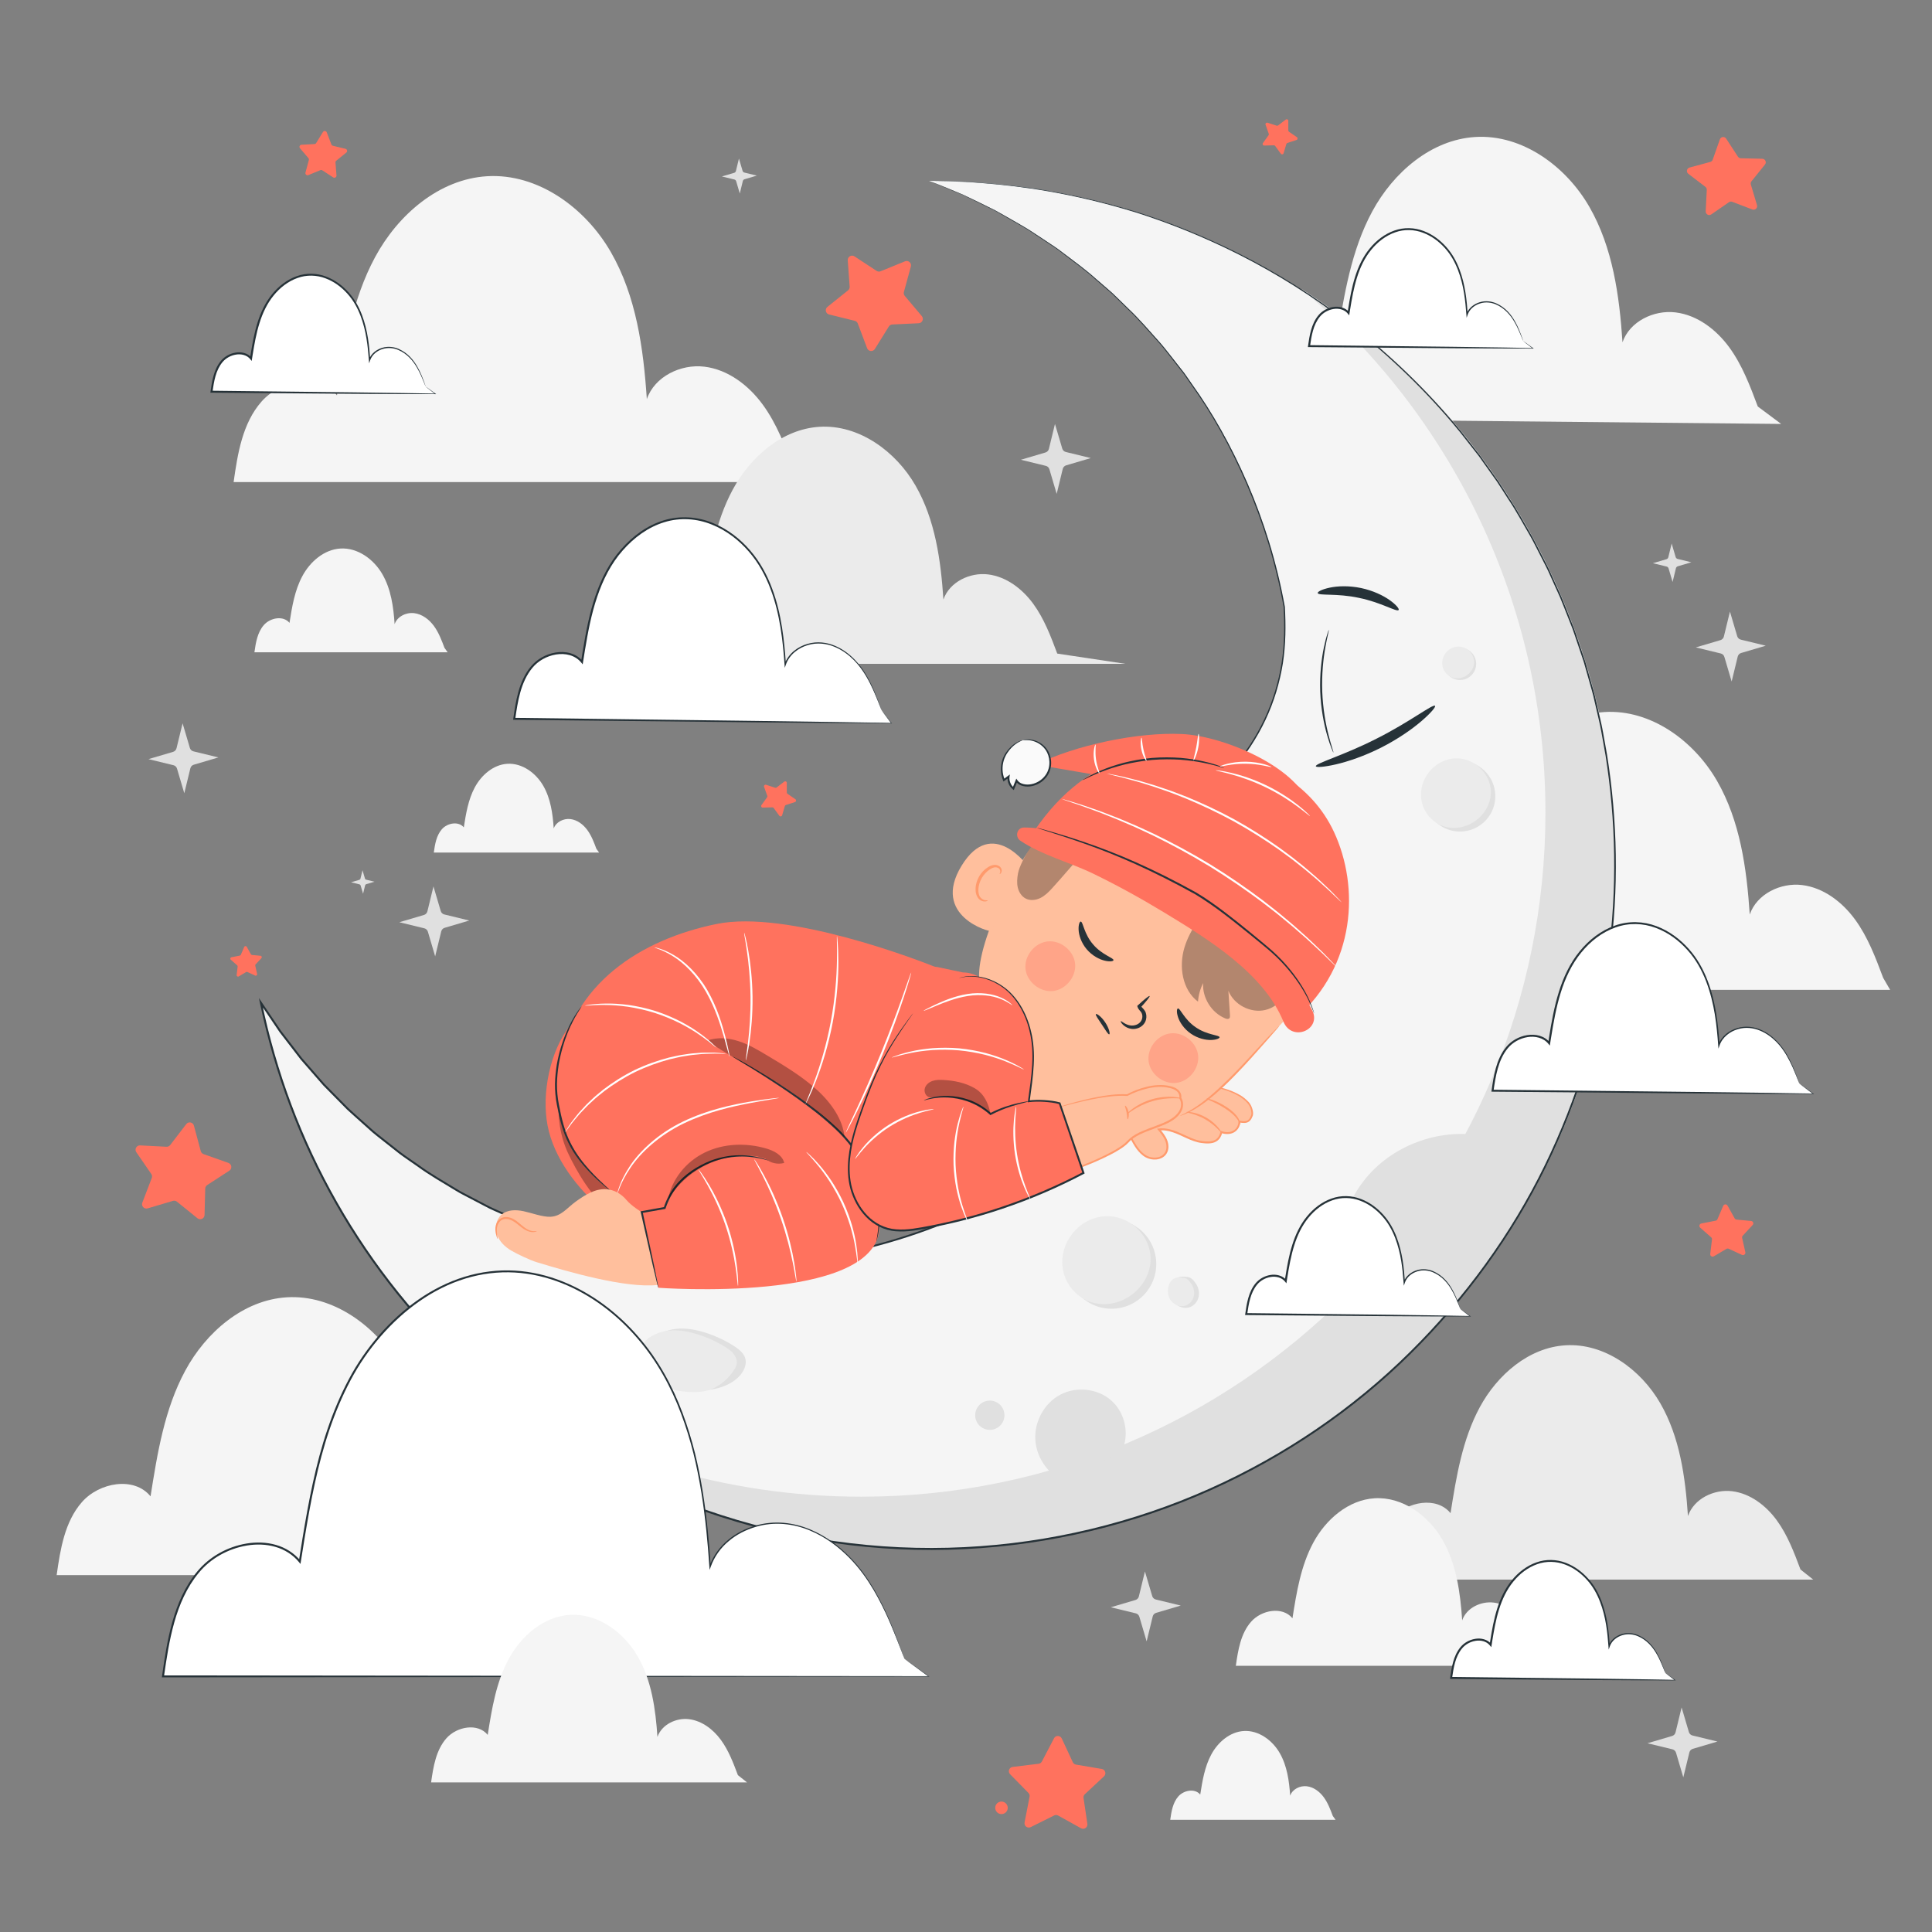 <?xml version="1.0" encoding="utf-8"?>
<!-- Generator: Adobe Illustrator 27.5.0, SVG Export Plug-In . SVG Version: 6.00 Build 0)  -->
<svg version="1.1" xmlns="http://www.w3.org/2000/svg" xmlns:xlink="http://www.w3.org/1999/xlink" x="0px" y="0px"
	 viewBox="0 0 500 500" style="enable-background:new 0 0 500 500;" xml:space="preserve">
<rect x="0" y="0" width="500" height="500" fill="#808080" stroke="none"/>
<g id="Background_Complete">
	<g>
		<path style="fill:#EBEBEB;" d="M465.962,406.179c-1.659-4.428-3.35-8.918-6.14-12.735c-2.79-3.818-6.866-6.945-11.559-7.519
			c-4.693-0.574-9.893,1.959-11.422,6.433c-0.673-10.082-2.102-20.427-7.149-29.181c-5.047-8.754-14.464-15.631-24.55-15.015
			c-9.51,0.582-17.652,7.646-22.177,16.031c-4.525,8.385-6.078,18.003-7.563,27.414c-3.605-4.423-11.217-3.033-14.979,1.257
			c-3.762,4.29-4.716,10.288-5.515,15.938h114.355L465.962,406.179z"/>
	</g>
	<g>
		<path style="fill:#F5F5F5;" d="M454.912,105.199c-1.994-5.323-4.027-10.721-7.381-15.31c-3.354-4.589-8.254-8.349-13.896-9.039
			c-5.642-0.691-11.893,2.355-13.732,7.733c-0.81-12.121-2.527-24.556-8.594-35.08c-6.067-10.524-17.388-18.792-29.513-18.05
			c-11.433,0.699-21.221,9.191-26.66,19.272c-5.439,10.08-7.306,21.643-9.092,32.957c-4.334-5.318-13.484-3.646-18.007,1.511
			c-4.523,5.158-5.669,12.368-6.63,19.16l139.556,1.361L454.912,105.199z"/>
	</g>
	<g>
		<path style="fill:#F5F5F5;" d="M205.411,121.333c-2.165-5.779-4.373-11.64-8.014-16.622c-3.641-4.983-8.962-9.064-15.088-9.814
			c-6.126-0.75-12.912,2.556-14.909,8.396c-0.879-13.16-2.743-26.661-9.331-38.087c-6.587-11.426-18.878-20.402-32.043-19.597
			c-12.413,0.759-23.04,9.979-28.945,20.924c-5.906,10.944-7.933,23.498-9.871,35.782c-4.705-5.774-14.64-3.959-19.551,1.641
			c-4.911,5.6-6.155,13.428-7.198,20.802h146.383L205.411,121.333z"/>
	</g>
	<g>
		<path style="fill:#F5F5F5;" d="M487.362,253.064c-1.967-5.25-3.972-10.573-7.28-15.1c-3.308-4.526-8.141-8.234-13.706-8.915
			c-5.565-0.681-11.73,2.322-13.543,7.627c-0.798-11.954-2.492-24.219-8.476-34.599c-5.984-10.38-17.149-18.534-29.108-17.802
			c-11.276,0.689-20.93,9.065-26.294,19.007c-5.365,9.942-7.206,21.346-8.967,32.505c-4.274-5.245-13.299-3.596-17.76,1.49
			c-4.461,5.087-5.591,12.198-6.539,18.897h133.478L487.362,253.064z"/>
	</g>
	<g>
		<path style="fill:#F5F5F5;" d="M146.335,404.531c-1.967-5.25-3.972-10.573-7.28-15.1c-3.308-4.526-8.141-8.234-13.706-8.916
			c-5.565-0.681-11.73,2.322-13.543,7.627c-0.798-11.954-2.492-24.219-8.476-34.599s-17.149-18.534-29.108-17.802
			c-11.276,0.69-20.93,9.065-26.294,19.007c-5.365,9.942-7.206,21.346-8.967,32.505c-4.274-5.245-13.299-3.596-17.76,1.49
			c-4.461,5.087-5.591,12.198-6.539,18.897h152.369L146.335,404.531z"/>
	</g>
	<g>
		<path style="fill:#E0E0E0;" d="M114.988,236.66l6.463,1.573l-6.379,1.884c-0.437,0.129-0.773,0.481-0.88,0.924l-1.573,6.463
			l-1.885-6.38c-0.129-0.437-0.481-0.773-0.924-0.88l-6.463-1.573l6.38-1.884c0.437-0.129,0.772-0.481,0.88-0.924l1.573-6.463
			l1.885,6.38C114.193,236.217,114.545,236.552,114.988,236.66z"/>
	</g>
	<g>
		<path style="fill:#E0E0E0;" d="M275.835,116.974l6.463,1.573l-6.38,1.884c-0.437,0.129-0.772,0.481-0.88,0.924l-1.573,6.463
			l-1.884-6.38c-0.129-0.437-0.481-0.772-0.924-0.88l-6.463-1.573l6.379-1.885c0.437-0.129,0.772-0.481,0.88-0.924l1.573-6.463
			l1.885,6.38C275.04,116.53,275.392,116.866,275.835,116.974z"/>
	</g>
	<g>
		<path style="fill:#E0E0E0;" d="M50.063,194.449l6.463,1.573l-6.379,1.884c-0.437,0.129-0.772,0.481-0.88,0.924l-1.573,6.463
			l-1.885-6.38c-0.129-0.437-0.481-0.773-0.924-0.88l-6.463-1.573l6.38-1.885c0.437-0.129,0.772-0.481,0.88-0.924l1.573-6.463
			l1.885,6.38C49.268,194.006,49.62,194.341,50.063,194.449z"/>
	</g>
	<g>
		<path style="fill:#E0E0E0;" d="M192.642,44.661l3.232,0.787l-3.19,0.942c-0.219,0.065-0.386,0.241-0.44,0.462l-0.787,3.232
			l-0.942-3.19c-0.064-0.219-0.24-0.386-0.462-0.44l-3.232-0.787l3.19-0.942c0.219-0.064,0.386-0.241,0.44-0.462l0.787-3.232
			l0.942,3.19C192.244,44.44,192.42,44.607,192.642,44.661z"/>
	</g>
	<g>
		<path style="fill:#E0E0E0;" d="M94.759,227.66l2.172,0.529l-2.144,0.633c-0.147,0.043-0.26,0.162-0.296,0.311l-0.529,2.172
			l-0.633-2.144c-0.043-0.147-0.162-0.26-0.311-0.296l-2.172-0.529l2.144-0.633c0.147-0.043,0.26-0.162,0.296-0.311l0.529-2.172
			l0.633,2.144C94.491,227.511,94.61,227.624,94.759,227.66z"/>
	</g>
	<g>
		<path style="fill:#EBEBEB;" d="M273.616,169.147c-1.678-4.479-3.389-9.021-6.211-12.883c-2.822-3.862-6.946-7.026-11.694-7.607
			c-4.748-0.581-10.008,1.981-11.555,6.508c-0.681-10.2-2.126-20.664-7.232-29.52c-5.106-8.856-14.632-15.813-24.836-15.189
			c-9.621,0.588-17.858,7.735-22.435,16.217c-4.577,8.483-6.148,18.213-7.651,27.734c-3.647-4.475-11.347-3.068-15.153,1.272
			s-4.77,10.408-5.579,16.123h130.004L273.616,169.147z"/>
	</g>
	<g>
		<path style="fill:#F5F5F5;" d="M115.024,167.652c-0.735-1.961-1.484-3.949-2.719-5.64c-1.236-1.691-3.041-3.076-5.119-3.33
			c-2.078-0.254-4.381,0.867-5.059,2.849c-0.298-4.465-0.931-9.046-3.166-12.923c-2.235-3.877-6.405-6.923-10.872-6.649
			c-4.212,0.257-7.817,3.386-9.821,7.099c-2.004,3.713-2.692,7.973-3.349,12.141c-1.596-1.959-4.967-1.343-6.634,0.557
			c-1.666,1.9-2.088,4.556-2.442,7.058h50.008L115.024,167.652z"/>
	</g>
	<g>
		<path style="fill:#F5F5F5;" d="M154.335,219.65c-0.628-1.677-1.269-3.378-2.326-4.825c-1.057-1.446-2.601-2.631-4.379-2.849
			c-1.778-0.218-3.748,0.742-4.327,2.437c-0.255-3.82-0.796-7.738-2.708-11.055c-1.912-3.316-5.479-5.922-9.3-5.688
			c-3.603,0.22-6.687,2.896-8.401,6.073c-1.714,3.176-2.302,6.82-2.865,10.385c-1.366-1.676-4.249-1.149-5.674,0.476
			c-1.425,1.625-1.786,3.897-2.089,6.038h42.777L154.335,219.65z"/>
	</g>
	<g>
		<path style="fill:#F5F5F5;" d="M344.924,469.961c-0.628-1.677-1.269-3.378-2.326-4.824c-1.057-1.446-2.601-2.631-4.379-2.849
			c-1.778-0.218-3.748,0.742-4.327,2.437c-0.255-3.82-0.796-7.738-2.708-11.054c-1.912-3.316-5.479-5.922-9.3-5.688
			c-3.603,0.22-6.687,2.896-8.401,6.073c-1.714,3.176-2.302,6.82-2.865,10.385c-1.366-1.676-4.249-1.149-5.674,0.476
			c-1.425,1.625-1.786,3.897-2.089,6.038h42.777L344.924,469.961z"/>
	</g>
	<g>
		<path style="fill:#F5F5F5;" d="M399.229,429.228c-1.186-3.165-2.395-6.375-4.389-9.105c-1.994-2.729-4.909-4.965-8.264-5.376
			c-3.355-0.411-7.073,1.4-8.166,4.599c-0.481-7.208-1.503-14.603-5.111-20.862c-3.608-6.259-10.34-11.175-17.551-10.734
			c-6.799,0.416-12.62,5.466-15.855,11.461c-3.235,5.995-4.345,12.871-5.407,19.599c-2.577-3.162-8.019-2.169-10.709,0.899
			c-2.69,3.067-3.371,7.355-3.943,11.394h81.755L399.229,429.228z"/>
	</g>
	<g>
		<path style="fill:#E0E0E0;" d="M450.518,165.536l6.463,1.573l-6.38,1.884c-0.437,0.129-0.772,0.481-0.88,0.924l-1.573,6.463
			l-1.885-6.38c-0.129-0.437-0.481-0.772-0.924-0.88l-6.463-1.573l6.379-1.885c0.437-0.129,0.773-0.481,0.88-0.924l1.573-6.463
			l1.884,6.38C449.723,165.093,450.075,165.428,450.518,165.536z"/>
	</g>
	<g>
		<path style="fill:#E0E0E0;" d="M299.117,413.948l6.463,1.573l-6.379,1.884c-0.437,0.129-0.772,0.481-0.88,0.924l-1.573,6.463
			l-1.885-6.38c-0.129-0.437-0.481-0.773-0.924-0.88l-6.463-1.573l6.379-1.884c0.437-0.129,0.773-0.481,0.881-0.924l1.573-6.463
			l1.884,6.38C298.322,413.505,298.674,413.84,299.117,413.948z"/>
	</g>
	<g>
		<path style="fill:#E0E0E0;" d="M438.006,449.14l6.463,1.573l-6.379,1.884c-0.437,0.129-0.772,0.481-0.88,0.924l-1.573,6.463
			l-1.885-6.38c-0.129-0.437-0.481-0.772-0.924-0.88l-6.463-1.573l6.379-1.885c0.437-0.129,0.773-0.481,0.881-0.924l1.573-6.463
			l1.884,6.38C437.211,448.697,437.563,449.032,438.006,449.14z"/>
	</g>
	<g>
		<path style="fill:#E0E0E0;" d="M434.167,144.652l3.554,0.865l-3.508,1.036c-0.24,0.071-0.425,0.265-0.484,0.508l-0.865,3.554
			l-1.036-3.508c-0.071-0.24-0.265-0.425-0.508-0.484l-3.554-0.865l3.508-1.036c0.24-0.071,0.425-0.265,0.484-0.508l0.865-3.554
			l1.036,3.508C433.73,144.409,433.924,144.593,434.167,144.652z"/>
	</g>
	<g>
		<g>
			<path style="fill:none;stroke:#FBFBFB;stroke-miterlimit:10;" d="M116.874,245.113"/>
		</g>
	</g>
	<g>
		<g>
			<path style="fill:none;stroke:#4E585D;stroke-width:0.05;stroke-miterlimit:10;" d="M272.423,111.546"/>
		</g>
	</g>
</g>
<g id="Background_Simple" style="display:none;">
	<g style="display:inline;">
		<path style="fill:#F5F5F5;" d="M100.473,231.325l1.255,1.74c10.576,14.667,28.222,22.612,45.959,20.068
			c2.28-0.327,4.537-0.819,6.75-1.479c15.931-4.758,29.059-18.135,33.657-34.297c2.704-9.505,2.819-20.21,8.761-28.056
			c7.732-10.211,22.123-11.657,34.828-12.269c12.705-0.612,27.102-2.096,34.79-12.342c4.815-6.417,5.819-15.077,4.754-23.073
			c-2.82-21.17-19.145-39.001-38.736-46.952c-19.591-7.951-41.84-7.034-62.128-1.238c-28.422,8.119-54.619,26.293-69.167,52.303
			C86.647,171.74,85.143,205.719,100.473,231.325z"/>
	</g>
	<g style="display:inline;">
		<path style="fill:#F5F5F5;" d="M442.657,356.333l-0.825-1.359c-6.951-11.454-19.518-18.359-32.769-17.522
			c-1.703,0.108-3.399,0.338-5.072,0.697c-12.047,2.579-22.53,11.689-26.875,23.357c-2.555,6.862-3.269,14.762-8.119,20.209
			c-6.311,7.089-17.026,7.311-26.446,7.017s-20.142-0.043-26.422,7.073c-3.933,4.457-5.183,10.795-4.866,16.764
			c0.84,15.802,11.851,29.932,25.855,36.955c14.004,7.023,30.492,7.652,45.818,4.563c21.47-4.328,41.888-16.214,54.161-34.572
			C449.37,401.158,452.477,376.147,442.657,356.333z"/>
	</g>
	<g style="display:inline;">
		
			<ellipse transform="matrix(0.233 -0.973 0.973 0.233 191.078 543.275)" style="fill:#F5F5F5;" cx="439.894" cy="150.522" rx="31.155" ry="31.155"/>
	</g>
</g>
<g id="Stars">
	<g>
		<path style="fill:#FF725E;" d="M52.673,298.678l6.442,2.279c0.88,0.311,1.021,1.497,0.239,2.007l-5.728,3.727
			c-0.311,0.202-0.502,0.544-0.512,0.915l-0.177,6.832c-0.024,0.934-1.108,1.434-1.835,0.847l-5.315-4.296
			c-0.288-0.233-0.673-0.309-1.029-0.204l-6.552,1.943c-0.895,0.266-1.706-0.611-1.373-1.483l2.443-6.382
			c0.133-0.346,0.086-0.736-0.124-1.041l-3.872-5.631c-0.529-0.77,0.054-1.812,0.986-1.764l6.825,0.352
			c0.37,0.019,0.726-0.145,0.952-0.44l4.159-5.423c0.568-0.741,1.74-0.509,1.982,0.393l1.775,6.599
			C52.057,298.267,52.323,298.555,52.673,298.678z"/>
	</g>
	<g>
		<path style="fill:#FF725E;" d="M227.894,70.203l6.329-2.577c0.865-0.352,1.758,0.44,1.512,1.341l-1.805,6.591
			c-0.098,0.358-0.014,0.741,0.226,1.024l4.407,5.223c0.602,0.714,0.124,1.808-0.808,1.852l-6.826,0.32
			c-0.37,0.017-0.709,0.216-0.904,0.531l-3.606,5.805c-0.493,0.793-1.681,0.677-2.011-0.196l-2.414-6.393
			c-0.131-0.347-0.424-0.607-0.784-0.696l-6.635-1.636c-0.907-0.224-1.164-1.39-0.435-1.974l5.334-4.272
			c0.29-0.232,0.446-0.591,0.419-0.961l-0.495-6.816c-0.068-0.931,0.962-1.536,1.743-1.023l5.711,3.753
			C227.16,70.305,227.55,70.343,227.894,70.203z"/>
	</g>
	<g>
		<path style="fill:#FF725E;" d="M449.417,315.632l3.768,0.354c0.515,0.048,0.751,0.666,0.399,1.045l-2.572,2.775
			c-0.14,0.151-0.196,0.36-0.151,0.561l0.828,3.693c0.113,0.505-0.401,0.92-0.871,0.703l-3.435-1.589
			c-0.186-0.086-0.403-0.075-0.58,0.03l-3.256,1.928c-0.445,0.264-0.999-0.098-0.938-0.611l0.45-3.758
			c0.024-0.204-0.053-0.407-0.207-0.542l-2.84-2.501c-0.388-0.342-0.216-0.98,0.291-1.08l3.713-0.733
			c0.201-0.04,0.37-0.176,0.452-0.365l1.501-3.474c0.205-0.475,0.865-0.508,1.117-0.057l1.845,3.304
			C449.031,315.494,449.213,315.612,449.417,315.632z"/>
	</g>
	<g>
		<path style="fill:#FF725E;" d="M65.219,247.146l2.201,0.207c0.301,0.028,0.439,0.389,0.233,0.611l-1.503,1.621
			c-0.082,0.088-0.115,0.21-0.088,0.327l0.484,2.157c0.066,0.295-0.234,0.537-0.509,0.411l-2.006-0.928
			c-0.109-0.05-0.236-0.044-0.339,0.017l-1.902,1.127c-0.26,0.154-0.583-0.057-0.548-0.357l0.263-2.195
			c0.014-0.119-0.031-0.238-0.121-0.317l-1.659-1.461c-0.227-0.2-0.126-0.573,0.17-0.631l2.169-0.428
			c0.118-0.023,0.216-0.103,0.264-0.213l0.877-2.029c0.12-0.277,0.506-0.297,0.653-0.033l1.078,1.93
			C64.993,247.066,65.099,247.135,65.219,247.146z"/>
	</g>
	<g>
		<path style="fill:#FF725E;" d="M450.52,40.954l5.565,0.136c0.76,0.019,1.169,0.901,0.692,1.493l-3.493,4.334
			c-0.189,0.235-0.251,0.549-0.165,0.838l1.59,5.334c0.217,0.729-0.496,1.391-1.206,1.12l-5.201-1.982
			c-0.282-0.108-0.599-0.069-0.848,0.102l-4.582,3.161c-0.626,0.432-1.476-0.042-1.438-0.801l0.278-5.559
			c0.015-0.302-0.119-0.591-0.359-0.775l-4.422-3.381c-0.604-0.462-0.416-1.416,0.318-1.615l5.373-1.453
			c0.292-0.079,0.526-0.296,0.626-0.581l1.849-5.25c0.253-0.717,1.218-0.834,1.634-0.197l3.043,4.661
			C449.939,40.791,450.218,40.947,450.52,40.954z"/>
	</g>
	<g>
		<path style="fill:#FF725E;" d="M86.155,37.724l3.261,0.786c0.446,0.107,0.575,0.679,0.218,0.968l-2.607,2.11
			c-0.142,0.115-0.218,0.291-0.204,0.473l0.26,3.344c0.036,0.457-0.468,0.757-0.853,0.507l-2.813-1.828
			c-0.153-0.099-0.344-0.117-0.513-0.047l-3.1,1.281c-0.424,0.175-0.864-0.212-0.745-0.654l0.869-3.24
			c0.047-0.176,0.005-0.364-0.113-0.502l-2.176-2.553c-0.297-0.349-0.066-0.887,0.392-0.911l3.35-0.175
			c0.182-0.009,0.347-0.108,0.442-0.263l1.755-2.859c0.24-0.391,0.824-0.337,0.988,0.091l1.201,3.132
			C85.833,37.555,85.978,37.681,86.155,37.724z"/>
	</g>
	<g>
		<path style="fill:#FF725E;" d="M333.59,34.096l2.048,1.407c0.28,0.192,0.218,0.622-0.105,0.727L333.171,37
			c-0.128,0.042-0.228,0.144-0.266,0.273l-0.705,2.383c-0.096,0.326-0.524,0.399-0.724,0.125l-1.463-2.009
			c-0.079-0.109-0.207-0.172-0.342-0.168l-2.484,0.066c-0.34,0.009-0.542-0.375-0.343-0.65l1.459-2.012
			c0.079-0.109,0.1-0.25,0.055-0.377l-0.83-2.342c-0.113-0.32,0.189-0.631,0.512-0.527l2.364,0.766
			c0.128,0.042,0.269,0.017,0.376-0.065l1.971-1.514c0.269-0.207,0.659-0.015,0.659,0.325l0.002,2.485
			C333.413,33.893,333.479,34.02,333.59,34.096z"/>
	</g>
	<g>
		<path style="fill:#FF725E;" d="M203.805,205.434l2.048,1.407c0.28,0.192,0.218,0.622-0.105,0.727l-2.363,0.77
			c-0.128,0.042-0.228,0.144-0.266,0.273l-0.705,2.383c-0.096,0.326-0.524,0.399-0.724,0.125l-1.463-2.009
			c-0.079-0.109-0.207-0.172-0.342-0.169l-2.484,0.066c-0.339,0.009-0.542-0.375-0.343-0.65l1.459-2.012
			c0.079-0.109,0.1-0.25,0.055-0.377l-0.83-2.342c-0.113-0.32,0.189-0.631,0.512-0.527l2.364,0.766
			c0.128,0.041,0.269,0.017,0.376-0.065l1.971-1.514c0.269-0.207,0.659-0.015,0.659,0.325l0.002,2.485
			C203.628,205.231,203.694,205.357,203.805,205.434z"/>
	</g>
	<g>
		<g>
			<path style="fill:#FF725E;" d="M278.464,456.677l6.674,1.124c0.912,0.154,1.252,1.286,0.576,1.917l-4.952,4.614
				c-0.269,0.25-0.397,0.617-0.343,0.98l0.993,6.695c0.136,0.915-0.836,1.588-1.645,1.14l-5.918-3.284
				c-0.321-0.178-0.71-0.187-1.038-0.023l-6.06,3.014c-0.828,0.412-1.769-0.305-1.592-1.213l1.294-6.644
				c0.07-0.361-0.041-0.733-0.299-0.995l-4.739-4.833c-0.648-0.66-0.257-1.777,0.661-1.889l6.718-0.822
				c0.365-0.045,0.684-0.266,0.854-0.591l3.132-6c0.428-0.82,1.61-0.793,2.001,0.045l2.858,6.135
				C277.792,456.381,278.101,456.616,278.464,456.677z"/>
		</g>
		<g>
			<path style="fill:#FF725E;" d="M260.802,467.866c0,0.895-0.725,1.62-1.62,1.62c-0.895,0-1.62-0.725-1.62-1.62
				c0-0.895,0.725-1.62,1.62-1.62C260.076,466.246,260.802,466.972,260.802,467.866z"/>
		</g>
	</g>
</g>
<g id="Character_00000104683930125546371320000016337293964840112779_">
	<g>
		<g>
			<g>
				<path style="fill:#F5F5F5;" d="M240.966,46.793c-0.184,0-0.367,0.006-0.552,0.007c47.344,17.64,82.959,59.361,91.947,110.271
					c2.163,28.979-13.938,43.877-25.674,54.155c6.697,4.881,14.723,7.824,22.961,8.679
					c-16.525,61.701-72.818,107.139-139.732,107.139c-51.537,0-96.773-26.957-122.395-67.535
					c16.507,80.676,87.888,141.363,173.444,141.363c97.776,0,177.04-79.263,177.04-177.04S338.742,46.793,240.966,46.793z"/>
			</g>
			<g>
				<g>
					<path style="fill:#E0E0E0;" d="M336.744,74.713c38.645,32.476,63.215,81.159,63.215,135.589
						c0,97.776-79.263,177.04-177.04,177.04c-35.22,0-68.033-10.292-95.61-28.022c30.785,25.892,70.509,41.497,113.882,41.497
						c97.777,0,177.04-79.263,177.04-177.04C418.232,161.194,385.759,106.198,336.744,74.713z"/>
				</g>
			</g>
			<g>
				<g>
					<path style="fill:#263238;" d="M240.966,46.793c0,0,1.199,0.012,3.541,0.063c1.172,0.026,2.628,0.059,4.362,0.097
						c0.868,0.003,1.803,0.062,2.806,0.146c1.003,0.074,2.075,0.154,3.214,0.238c9.091,0.693,22.57,2.374,39.191,7.467
						c8.275,2.624,17.295,6.141,26.733,10.892c9.43,4.755,19.261,10.787,28.991,18.372c9.717,7.587,19.372,16.693,28.262,27.503
						c1.081,1.375,2.17,2.759,3.267,4.153c0.548,0.697,1.098,1.397,1.65,2.099c0.518,0.728,1.037,1.458,1.559,2.19
						c1.043,1.465,2.093,2.94,3.15,4.425c1.015,1.513,1.984,3.073,2.988,4.622c2.066,3.066,3.823,6.376,5.74,9.643
						c0.929,1.651,1.752,3.373,2.641,5.072c0.875,1.707,1.781,3.412,2.546,5.198c0.8,1.769,1.606,3.548,2.416,5.338
						c0.774,1.805,1.461,3.659,2.203,5.502c0.365,0.924,0.731,1.851,1.097,2.781c0.351,0.936,0.65,1.893,0.98,2.842
						c0.644,1.904,1.292,3.818,1.943,5.744c0.556,1.955,1.115,3.92,1.677,5.896c0.27,0.991,0.588,1.972,0.82,2.979
						c0.232,1.006,0.466,2.015,0.7,3.027c0.444,2.028,0.991,4.046,1.356,6.112c0.37,2.065,0.741,4.141,1.114,6.228
						c2.653,16.734,3.121,34.559,0.617,52.661c-0.158,1.13-0.255,2.273-0.465,3.4c-0.201,1.129-0.403,2.26-0.605,3.393
						c-0.423,2.263-0.751,4.556-1.325,6.808c-0.53,2.26-1.027,4.539-1.589,6.811c-0.639,2.252-1.281,4.513-1.925,6.784
						c-2.769,9.023-6.266,17.978-10.537,26.721c-8.556,17.48-20.401,33.977-35.026,48.397
						c-14.607,14.44-32.234,26.561-51.863,35.339c-19.623,8.782-41.312,14.089-63.648,15.177
						c-22.326,1.112-45.271-2.089-67.073-9.694c-21.836-7.526-42.357-19.744-60.034-35.527
						c-14.301-12.859-26.335-27.931-35.625-44.275c-9.304-16.344-15.84-33.958-19.543-51.854l-0.263-1.272l0.732,1.084
						c1.116,1.652,2.23,3.301,3.343,4.948l1.667,2.468l1.813,2.358c1.208,1.57,2.415,3.137,3.619,4.702
						c1.298,1.489,2.593,2.975,3.887,4.459l1.94,2.223l2.064,2.102c1.379,1.396,2.755,2.79,4.13,4.181
						c1.436,1.327,2.906,2.613,4.354,3.918l2.177,1.948c0.73,0.643,1.517,1.216,2.272,1.827c1.524,1.204,3.046,2.406,4.565,3.606
						c1.544,1.167,3.165,2.223,4.739,3.337c3.111,2.289,6.475,4.163,9.735,6.172c0.808,0.516,1.652,0.965,2.504,1.399l2.538,1.328
						l2.533,1.326c0.841,0.446,1.682,0.892,2.561,1.257c3.489,1.506,6.882,3.21,10.46,4.421c1.768,0.657,3.533,1.313,5.294,1.967
						c1.799,0.541,3.595,1.081,5.387,1.619c3.556,1.183,7.228,1.87,10.835,2.745c1.797,0.475,3.644,0.677,5.462,1.004
						c1.824,0.297,3.644,0.594,5.461,0.889c1.832,0.18,3.659,0.36,5.483,0.539c1.825,0.158,3.639,0.423,5.466,0.427
						c14.571,0.783,29.01-0.544,42.647-3.971c13.633-3.409,26.538-8.637,38.138-15.506c11.616-6.83,22.055-15.072,30.955-24.346
						c8.971-9.215,16.375-19.45,22.364-30.056c2.941-5.337,5.523-10.768,7.773-16.242c2.201-5.495,4.015-11.041,5.552-16.568
						l0.17,0.246c-8.8-0.942-16.626-4.059-23.051-8.722l-0.19-0.138l0.177-0.156c4.277-3.757,8.399-7.519,11.919-11.668
						c3.53-4.13,6.506-8.583,8.717-13.283c2.223-4.694,3.668-9.608,4.471-14.509c0.77-4.917,0.779-9.797,0.53-14.542l0.002,0.016
						c-2.073-11.56-5.457-22.237-9.606-31.868c-4.159-9.628-9-18.286-14.368-25.751c-0.656-0.944-1.283-1.895-1.945-2.809
						c-0.697-0.888-1.387-1.767-2.071-2.638c-1.385-1.728-2.67-3.484-4.064-5.095c-2.868-3.15-5.474-6.314-8.351-8.98
						c-1.4-1.369-2.75-2.729-4.104-4.019c-1.414-1.225-2.796-2.421-4.143-3.588c-2.634-2.409-5.406-4.367-7.945-6.325
						c-0.638-0.485-1.267-0.963-1.888-1.435c-0.623-0.467-1.282-0.865-1.906-1.291c-1.26-0.836-2.482-1.647-3.665-2.432
						c-2.327-1.634-4.67-2.891-6.803-4.128c-1.069-0.614-2.098-1.205-3.085-1.772c-0.973-0.594-1.987-1.008-2.912-1.488
						c-1.871-0.92-3.569-1.754-5.092-2.503c-0.38-0.187-0.75-0.369-1.108-0.545c-0.369-0.153-0.727-0.301-1.073-0.444
						c-0.693-0.286-1.339-0.554-1.94-0.802c-1.2-0.497-2.216-0.918-3.044-1.262c-1.631-0.684-2.493-1.046-2.675-1.122l0.001-0.004
						C240.952,46.793,240.952,46.793,240.966,46.793c-0.014,0-0.014,0-0.551,0.009l0.001-0.004c0.182,0.073,1.05,0.422,2.691,1.081
						c0.831,0.338,1.85,0.752,3.054,1.242c0.602,0.245,1.251,0.51,1.945,0.793c0.347,0.142,0.706,0.288,1.076,0.44
						c0.359,0.175,0.73,0.355,1.111,0.541c1.526,0.743,3.229,1.572,5.105,2.485c0.927,0.478,1.944,0.889,2.919,1.48
						c0.99,0.565,2.021,1.153,3.093,1.765c2.139,1.232,4.487,2.485,6.821,4.115c1.186,0.783,2.412,1.592,3.675,2.426
						c0.626,0.425,1.286,0.822,1.911,1.288c0.622,0.47,1.253,0.948,1.893,1.432c2.546,1.954,5.326,3.91,7.968,6.317
						c1.352,1.166,2.737,2.362,4.155,3.586c1.358,1.29,2.712,2.649,4.117,4.018c2.885,2.666,5.501,5.83,8.378,8.981
						c1.398,1.611,2.688,3.368,4.078,5.097c0.686,0.872,1.379,1.752,2.078,2.64c0.664,0.914,1.294,1.866,1.952,2.811
						c5.387,7.471,10.249,16.14,14.427,25.782c4.169,9.645,7.57,20.343,9.659,31.926l0.002,0.009l0,0.007
						c0.255,4.766,0.251,9.671-0.519,14.618c-0.802,4.931-2.253,9.879-4.487,14.606c-2.222,4.732-5.214,9.216-8.758,13.37
						c-3.534,4.173-7.669,7.951-11.947,11.715l-0.013-0.293c6.374,4.619,14.14,7.706,22.87,8.635l0.231,0.025l-0.062,0.222
						c-1.537,5.544-3.353,11.106-5.557,16.618c-2.253,5.491-4.838,10.939-7.785,16.293c-6,10.64-13.421,20.91-22.414,30.157
						c-8.922,9.307-19.389,17.579-31.039,24.435c-11.633,6.895-24.578,12.145-38.254,15.571c-13.681,3.444-28.167,4.78-42.786,3.999
						c-1.833-0.005-3.654-0.269-5.485-0.427c-1.83-0.179-3.664-0.359-5.502-0.539c-1.823-0.296-3.649-0.593-5.48-0.891
						c-1.825-0.328-3.678-0.531-5.481-1.006c-3.619-0.877-7.304-1.565-10.873-2.752c-1.798-0.54-3.6-1.081-5.406-1.624
						c-1.767-0.656-3.538-1.314-5.313-1.973c-3.59-1.215-6.996-2.923-10.498-4.434c-0.882-0.367-1.725-0.813-2.57-1.261l-2.543-1.33
						l-2.547-1.332c-0.855-0.435-1.702-0.887-2.513-1.404c-3.272-2.015-6.648-3.895-9.771-6.192
						c-1.58-1.117-3.207-2.177-4.757-3.348c-1.525-1.204-3.052-2.409-4.582-3.617c-0.758-0.613-1.547-1.189-2.28-1.833l-2.185-1.955
						c-1.453-1.309-2.929-2.599-4.369-3.931c-1.379-1.396-2.761-2.795-4.145-4.195l-2.071-2.109l-1.947-2.23
						c-1.298-1.489-2.599-2.98-3.901-4.474c-1.209-1.57-2.42-3.143-3.633-4.719l-1.82-2.366l-1.674-2.477
						c-1.117-1.652-2.235-3.307-3.355-4.965l0.469-0.189c3.694,17.843,10.213,35.405,19.491,51.7
						c9.264,16.296,21.263,31.323,35.522,44.144c17.626,15.737,38.086,27.921,59.857,35.426
						c21.737,7.584,44.615,10.779,66.878,9.673c22.272-1.082,43.899-6.369,63.469-15.122c19.575-8.748,37.157-20.831,51.73-35.227
						c14.589-14.376,26.41-30.825,34.951-48.257c4.263-8.719,7.756-17.649,10.522-26.648c0.644-2.264,1.285-4.519,1.923-6.765
						c0.562-2.266,1.059-4.539,1.589-6.793c0.573-2.246,0.902-4.533,1.325-6.79c0.202-1.131,0.404-2.259,0.605-3.385
						c0.21-1.125,0.307-2.264,0.465-3.391c2.507-18.056,2.05-35.84-0.586-52.538c-0.371-2.082-0.74-4.153-1.108-6.214
						c-0.363-2.062-0.908-4.075-1.349-6.099c-0.233-1.009-0.465-2.016-0.696-3.02c-0.23-1.004-0.548-1.984-0.816-2.973
						c-0.559-1.972-1.116-3.934-1.669-5.885c-0.648-1.921-1.293-3.832-1.935-5.732c-0.328-0.947-0.626-1.903-0.975-2.837
						c-0.365-0.928-0.73-1.853-1.093-2.775c-0.739-1.84-1.423-3.691-2.194-5.492c-0.807-1.787-1.609-3.563-2.406-5.328
						c-0.762-1.783-1.665-3.484-2.537-5.189c-0.886-1.696-1.706-3.415-2.632-5.064c-1.911-3.262-3.662-6.567-5.721-9.628
						c-1.001-1.548-1.967-3.105-2.978-4.616c-1.054-1.483-2.1-2.956-3.14-4.419c-0.52-0.732-1.038-1.461-1.554-2.187
						c-0.55-0.701-1.099-1.4-1.645-2.097c-1.093-1.392-2.179-2.775-3.257-4.148c-8.863-10.798-18.491-19.898-28.185-27.483
						c-9.706-7.584-19.514-13.619-28.924-18.381c-9.418-4.758-18.421-8.284-26.682-10.92c-16.593-5.117-30.055-6.83-39.138-7.556
						c-1.138-0.089-2.209-0.172-3.212-0.251c-1.002-0.088-1.936-0.151-2.804-0.158c-1.733-0.049-3.188-0.09-4.359-0.123
						C242.165,46.841,240.966,46.793,240.966,46.793z"/>
				</g>
			</g>
			<g>
				<g>
					<path style="fill:#E0E0E0;" d="M370.616,200.418c-3.111,3.986-2.402,9.739,1.585,12.85c3.986,3.111,9.739,2.401,12.85-1.585
						c3.111-3.986,2.401-9.739-1.585-12.85C379.481,195.722,373.727,196.432,370.616,200.418z"/>
				</g>
				<g>
					<path style="fill:#EBEBEB;" d="M369.775,199.878c-3.103,3.975-2.64,9.522,1.336,12.625c3.975,3.103,9.68,1.932,12.783-2.043
						c3.103-3.975,2.404-9.22-1.571-12.323C378.347,195.033,372.878,195.902,369.775,199.878z"/>
				</g>
			</g>
			<g>
				<g>
					<path style="fill:#E0E0E0;" d="M374.548,169.227c-1.421,1.821-1.097,4.45,0.724,5.871c1.821,1.421,4.45,1.097,5.871-0.724
						c1.421-1.821,1.097-4.45-0.724-5.871C378.598,167.081,375.969,167.405,374.548,169.227z"/>
				</g>
				<g>
					<path style="fill:#EBEBEB;" d="M374.164,168.98c-1.417,1.816-1.206,4.35,0.61,5.768c1.816,1.418,4.423,0.883,5.84-0.934
						c1.417-1.816,1.098-4.213-0.718-5.63C378.08,166.767,375.581,167.164,374.164,168.98z"/>
				</g>
			</g>
			<g>
				<g>
					<path style="fill:#E0E0E0;" d="M278.541,320.003c-3.934,5.041-3.037,12.316,2.004,16.25c5.041,3.934,12.316,3.037,16.25-2.004
						c3.934-5.041,3.037-12.316-2.004-16.25C289.751,314.065,282.475,314.962,278.541,320.003z"/>
				</g>
				<g>
					<path style="fill:#EBEBEB;" d="M277.477,319.32c-3.923,5.027-3.338,12.041,1.689,15.965c5.027,3.923,12.242,2.443,16.165-2.584
						c3.923-5.027,3.04-11.659-1.987-15.583C288.317,313.194,281.401,314.293,277.477,319.32z"/>
				</g>
			</g>
			<g>
				<g>
					<path style="fill:#E0E0E0;" d="M183.093,359.738c-3.342,0.297-6.642-0.348-9.766-1.215c-2.017-0.56-4.272-1.501-4.539-3.298
						l-0.171-1.551c-1.63-1.809-1.689-4.56-0.138-6.567c1.438-1.861,4.026-2.959,6.587-3.213c2.561-0.254,5.102,0.244,7.458,0.991
						c2.65,0.84,5.14,1.998,7.376,3.433c1.249,0.801,2.468,1.751,2.918,3.036c0.496,1.417-0.05,3.029-1.063,4.309
						C189.849,358.073,186.436,359.441,183.093,359.738z"/>
				</g>
				<g>
					<path style="fill:#EBEBEB;" d="M181.174,360.2c-3.342,0.297-6.642-0.347-9.766-1.214c-2.017-0.56-3.231-1.393-4.539-3.298
						l-1.157-2.152c-0.611-2.282-0.702-3.96,0.848-5.966c1.438-1.861,4.026-2.959,6.587-3.213c2.561-0.254,5.102,0.244,7.458,0.991
						c2.65,0.84,5.139,1.999,7.376,3.433c1.249,0.801,2.129,1.613,2.58,2.898c0.496,1.417-0.365,2.68-1.378,3.961
						C187.275,358.049,184.516,359.903,181.174,360.2z"/>
				</g>
			</g>
			<g>
				<g>
					<path style="fill:#E0E0E0;" d="M303.147,332.63c0.229-0.703,0.624-1.382,1.244-1.785c0.86-0.559,1.973-0.492,2.989-0.356
						c0.792,0.085,1.472,0.727,2.092,1.662c0.678,0.996,0.986,2.26,0.74,3.439c-0.247,1.179-1.077,2.244-2.2,2.679
						c-1.446,0.56-3.201-0.02-4.169-1.231C302.874,335.828,302.667,334.104,303.147,332.63z"/>
				</g>
				<g>
					<path style="fill:#EBEBEB;" d="M302.474,332.66c0.211-0.647,0.574-1.271,1.144-1.641c0.791-0.514,1.814-0.452,2.749-0.327
						c0.728,0.078,1.353,0.668,1.923,1.528c0.624,0.916,0.907,2.078,0.68,3.162c-0.227,1.084-0.99,2.064-2.023,2.464
						c-1.329,0.515-2.943-0.018-3.833-1.132C302.223,335.6,302.033,334.015,302.474,332.66z"/>
				</g>
			</g>
			<g>
				<path style="fill:#E0E0E0;" d="M275.854,383.718c-4.349-1.869-7.552-6.234-7.902-10.954c-0.351-4.721,2.232-9.567,6.406-11.799
					c4.174-2.232,9.717-1.651,13.257,1.492c3.54,3.143,4.76,8.667,2.764,12.959"/>
			</g>
			<g>
				<path style="fill:#E0E0E0;" d="M348.566,336.937c-4.296-10.591-2.259-23.482,5.093-32.232
					c7.352-8.75,19.698-12.979,30.871-10.574"/>
			</g>
			<g>
				<circle style="fill:#E0E0E0;" cx="256.164" cy="366.26" r="3.787"/>
			</g>
			<g>
				<g>
					<path style="fill:#263238;" d="M345.098,194.796c-0.034,0.013-0.217-0.403-0.52-1.167c-0.311-0.761-0.694-1.889-1.104-3.301
						c-0.824-2.821-1.625-6.838-1.799-11.334c-0.162-4.498,0.337-8.564,0.948-11.439c0.303-1.439,0.601-2.592,0.854-3.374
						c0.245-0.785,0.396-1.212,0.431-1.202c0.034,0.01-0.051,0.457-0.235,1.254c-0.193,0.795-0.434,1.954-0.688,3.391
						c-0.515,2.872-0.95,6.898-0.79,11.35c0.172,4.45,0.906,8.432,1.634,11.258c0.361,1.414,0.688,2.552,0.94,3.331
						C345.013,194.344,345.132,194.783,345.098,194.796z"/>
				</g>
			</g>
			<g>
				<g>
					<path style="fill:#263238;" d="M371.39,182.669c0.224,0.259-1.033,1.814-3.466,3.907c-2.426,2.092-6.076,4.664-10.451,6.886
						c-4.381,2.215-8.613,3.636-11.736,4.355c-3.127,0.724-5.124,0.817-5.2,0.484c-0.171-0.748,7.319-2.843,15.759-7.161
						C364.767,186.889,370.889,182.088,371.39,182.669z"/>
				</g>
			</g>
			<g>
				<g>
					<path style="fill:#263238;" d="M361.968,157.864c-0.456,0.609-4.576-1.994-10.274-3.135c-5.68-1.237-10.496-0.502-10.67-1.243
						c-0.079-0.33,1.065-0.972,3.105-1.401c2.029-0.432,4.965-0.555,8.098,0.095c3.13,0.659,5.771,1.947,7.457,3.156
						C361.381,156.546,362.172,157.593,361.968,157.864z"/>
				</g>
			</g>
		</g>
		<g>
			<g>
				<path style="fill:#FF9A6C;" d="M312.969,283.682c0.061,0.132-0.221,0.391-0.594,0.638c-0.375,0.246-0.724,0.402-0.821,0.294
					c-0.096-0.105,0.124-0.459,0.535-0.729C312.498,283.614,312.91,283.552,312.969,283.682z"/>
			</g>
		</g>
		<g>
			<g>
				<g>
					<g>
						<path style="fill:#FFBF9D;" d="M306.431,281.251c4.466-0.933,10.027-0.06,14.042,2.107c0.952,0.514,1.786,1.205,2.531,1.989
							c0.836,0.88,1.289,2.651,0.989,3.393c-0.686,1.696-1.443,1.827-3.248,1.528c0,1.905-1.792,3.662-4.641,2.719
							c-0.682,2.862-2.96,2.818-4.92,2.594s-3.754-1.161-5.55-1.978c-1.796-0.816-3.74-1.539-5.697-1.291
							c0.706,0.859,1.423,1.735,1.847,2.763c0.423,1.029,0.517,2.251-0.018,3.226c-0.976,1.777-3.636,1.941-5.362,0.878
							c-1.726-1.064-2.744-2.944-3.709-4.726s-2.044-3.645-3.824-4.615L306.431,281.251z"/>
					</g>
					<g>
						<g>
							<path style="fill:#FF9A6C;" d="M306.431,281.251c0.003,0.01-0.101,0.073-0.307,0.186c-0.239,0.126-0.542,0.285-0.918,0.483
								c-0.849,0.431-2.03,1.03-3.519,1.785c-3.088,1.535-7.449,3.703-12.722,6.324l0.008-0.375c1.64,0.886,2.745,2.544,3.674,4.232
								c0.939,1.681,1.829,3.55,3.445,4.782c0.788,0.615,1.785,0.945,2.808,0.921c1.009-0.011,2.058-0.441,2.58-1.312
								c0.538-0.861,0.487-2.023,0.1-3.013c-0.394-1.011-1.11-1.897-1.843-2.785l-0.3-0.363l0.468-0.06
								c0.901-0.115,1.878-0.026,2.811,0.204c2.699,0.668,4.922,2.255,7.368,2.858c1.2,0.276,2.501,0.418,3.637,0.181
								c0.562-0.141,1.069-0.42,1.429-0.848c0.359-0.429,0.578-0.967,0.717-1.52l0.065-0.259l0.252,0.082
								c1.001,0.328,2.104,0.369,2.961-0.125c0.859-0.474,1.374-1.424,1.372-2.36l-0.001-0.272l0.269,0.044
								c0.904,0.147,1.887,0.291,2.414-0.354c0.27-0.294,0.468-0.71,0.611-1.085c0.106-0.349,0.058-0.79-0.024-1.188
								c-0.292-1.683-1.678-2.748-2.907-3.598c-2.628-1.557-5.304-2.217-7.477-2.565c-2.194-0.337-3.956-0.289-5.144-0.202
								C307.065,281.153,306.443,281.286,306.431,281.251c-0.004-0.012,0.15-0.052,0.454-0.12c0.305-0.075,0.761-0.147,1.357-0.226
								c1.193-0.134,2.971-0.226,5.197,0.075c2.21,0.317,4.913,0.935,7.642,2.514c0.67,0.419,1.302,0.938,1.89,1.529
								c0.633,0.592,1.028,1.431,1.229,2.301c0.088,0.443,0.165,0.903,0.023,1.413c-0.17,0.449-0.358,0.864-0.696,1.249
								c-0.325,0.397-0.874,0.611-1.369,0.629c-0.499,0.024-0.977-0.044-1.45-0.119l0.268-0.228
								c0.012,1.088-0.586,2.211-1.598,2.776c-1.012,0.586-2.267,0.528-3.352,0.176l0.317-0.177
								c-0.149,0.603-0.389,1.216-0.815,1.729c-0.427,0.514-1.049,0.856-1.69,1.015c-0.646,0.15-1.305,0.157-1.948,0.115
								c-0.637-0.047-1.294-0.123-1.933-0.289c-2.569-0.64-4.795-2.224-7.366-2.85c-0.888-0.219-1.796-0.299-2.622-0.194
								l0.168-0.423c0.732,0.891,1.488,1.814,1.923,2.929c0.424,1.094,0.504,2.416-0.146,3.466c-0.644,1.061-1.886,1.54-3.003,1.547
								c-1.132,0.028-2.259-0.357-3.114-1.031c-1.741-1.346-2.627-3.282-3.553-4.95c-0.91-1.68-1.964-3.256-3.473-4.084l-0.36-0.198
								l0.368-0.177c5.314-2.557,9.71-4.672,12.822-6.169c1.508-0.711,2.703-1.274,3.563-1.679c0.385-0.174,0.695-0.315,0.939-0.425
								C306.315,281.284,306.427,281.241,306.431,281.251z"/>
						</g>
					</g>
				</g>
				<g>
					<g>
						<path style="fill:#FF9A6C;" d="M307.029,287.805c-0.023-0.125,2.575-0.098,5.247,1.487c2.69,1.557,3.984,3.809,3.864,3.85
							c-0.127,0.106-1.554-1.918-4.127-3.401C309.462,288.223,306.998,287.967,307.029,287.805z"/>
					</g>
				</g>
				<g>
					<g>
						<path style="fill:#FF9A6C;" d="M311.888,284.22c0.016-0.13,2.706,0.409,5.489,2.24c1.388,0.888,2.518,1.952,3.077,2.909
							c0.58,0.949,0.625,1.66,0.571,1.665c-0.085,0.025-0.256-0.623-0.877-1.46c-0.603-0.848-1.699-1.808-3.056-2.678
							C314.395,285.118,311.839,284.37,311.888,284.22z"/>
					</g>
				</g>
			</g>
			<g>
				<g>
					<g>
						<g>
							<path style="fill:#FFBF9D;" d="M253.427,251.17c0.838-11.381,12.522-32.738,18.391-38.577
								c5.31-5.283,18.071-16.371,34.284-14.254c16.213,2.118,30.22,14.905,33.727,22.138c0.207,0.426,22.514,15.932-7.57,43.776
								l-15.845,16.751c-10.158,10.295-37.123,15.42-50.155,5.407l-0.461-6.118C259.333,273.652,252.736,260.549,253.427,251.17z"/>
						</g>
						<g>
							<path style="fill:#FFBF9D;" d="M266.312,224.576c-0.228-0.346-9.506-13.551-17.462-0.517
								c-7.955,13.034,7.394,17.24,7.645,16.881C256.745,240.58,266.312,224.576,266.312,224.576z"/>
						</g>
						<g>
							<path style="fill:#FF9A6C;" d="M255.631,233.018c-0.024-0.058-0.244,0.015-0.615-0.029c-0.361-0.043-0.901-0.25-1.296-0.755
								c-0.806-1.015-0.674-3.197,0.36-4.997c0.521-0.91,1.228-1.647,1.975-2.159c0.739-0.536,1.51-0.754,2.09-0.528
								c0.594,0.197,0.773,0.736,0.724,1.086c-0.036,0.355-0.218,0.513-0.176,0.562c0.013,0.042,0.311-0.036,0.48-0.49
								c0.078-0.22,0.105-0.522-0.011-0.852c-0.119-0.336-0.406-0.645-0.794-0.828c-0.79-0.41-1.897-0.129-2.718,0.432
								c-0.865,0.539-1.68,1.355-2.265,2.377c-1.146,2.019-1.263,4.49-0.093,5.768c0.582,0.602,1.285,0.746,1.725,0.696
								C255.469,233.244,255.654,233.056,255.631,233.018z"/>
						</g>
						<g>
							<g>
								<g>
									<g>
										<g>
											<path style="fill:#263238;" d="M304.845,260.99c0.584-0.125,1.612,2.834,4.572,4.844c2.926,2.05,6.132,2.012,6.205,2.593
												c0.048,0.268-0.74,0.677-2.153,0.719c-1.397,0.049-3.436-0.368-5.27-1.633c-1.833-1.267-2.918-3.002-3.333-4.303
												C304.433,261.894,304.568,261.036,304.845,260.99z"/>
										</g>
									</g>
								</g>
							</g>
						</g>
						<g>
							<g>
								<g>
									<g>
										<g>
											<path style="fill:#263238;" d="M279.702,238.502c0.598,0.032,0.822,3.159,3.154,5.868
												c2.292,2.741,5.398,3.538,5.317,4.118c-0.024,0.27-0.888,0.464-2.266,0.133c-1.361-0.315-3.221-1.249-4.664-2.947
												c-1.44-1.701-2.036-3.657-2.1-5.023C279.072,239.27,279.424,238.475,279.702,238.502z"/>
										</g>
									</g>
								</g>
							</g>
						</g>
						<g>
							<g>
								<path style="fill:#263238;" d="M297.525,257.771c0.138,0.137-0.821,1.338-2.368,3.016l0.111-0.456
									c0.084,0.31,0.594,0.597,1.023,1.274c0.392,0.654,0.491,1.479,0.3,2.252c-0.291,1.235-1.356,2.056-2.325,2.304
									c-0.993,0.286-1.951,0.089-2.606-0.235c-1.338-0.688-1.696-1.588-1.597-1.64c0.12-0.115,0.693,0.557,1.873,0.958
									c0.584,0.189,1.316,0.26,2.046,0.001c0.727-0.245,1.405-0.822,1.598-1.64c0.13-0.528,0.068-1.085-0.163-1.499
									c-0.174-0.4-0.775-0.75-1.015-1.502l-0.087-0.273l0.198-0.184C296.19,258.595,297.388,257.634,297.525,257.771z"/>
							</g>
						</g>
					</g>
					<g style="opacity:0.3;">
						<g>
							<path d="M268.994,215.87c0,0-4.865,6.558-5.536,10.176c-0.224,1.209-0.335,2.465-0.052,3.662
								c0.283,1.197,1.012,2.335,2.119,2.872c1.163,0.563,2.581,0.385,3.739-0.189c1.158-0.574,2.099-1.501,2.972-2.455
								c2.636-2.881,6.017-6.925,7.973-9.015C280.21,220.921,271.77,216.565,268.994,215.87z"/>
						</g>
					</g>
					<g>
						<g>
							<path style="fill:#263238;" d="M283.623,262.454c0.189-0.207,1.423,0.643,2.419,2.157c1.003,1.51,1.302,2.977,1.038,3.071
								c-0.276,0.105-0.974-1.098-1.906-2.496C284.251,263.781,283.418,262.667,283.623,262.454z"/>
						</g>
					</g>
					<g style="opacity:0.3;">
						<g>
							<path d="M306.519,245.273c1.467-4.894,4.824-8.959,8.101-12.878l19.163,20.298c0.315,3.896-2.538,7.804-6.344,8.693
								c-3.806,0.888-8.094-1.354-9.537-4.986c0.137,2.12,0.275,4.239,0.412,6.359c0.017,0.269,0.024,0.571-0.159,0.769
								c-0.261,0.282-0.724,0.178-1.079,0.03c-3.537-1.47-5.939-5.311-5.711-9.135c-0.749,1.495-1.202,3.138-1.323,4.806
								C305.964,256.151,305.052,250.167,306.519,245.273z"/>
						</g>
					</g>
					<g>
						<path style="fill:#FF725E;" d="M313.085,194.35c13.76,1.599,26.364,8.472,32.185,21.041
							c6.508,14.054,5.746,34.333-9.847,48.113c-11.827-18.164-37.587-35.434-69.112-46.366
							C280.398,194.551,299.326,192.751,313.085,194.35z"/>
					</g>
					<g>
						<path style="fill:#FFA488;" d="M302.817,267.447c-3.333,0.438-5.976,3.852-5.563,7.189c0.412,3.337,3.806,6.005,7.146,5.619
							c3.34-0.387,6.034-3.759,5.674-7.102c-0.361-3.343-3.713-6.063-7.058-5.729"/>
					</g>
					<g>
						<g>
							<path style="fill:#FF9A6C;" d="M305.367,288.785c-0.041-0.1,1.825-0.742,4.422-2.531c2.613-1.755,5.882-4.659,9.244-8.106
								c3.372-3.443,6.279-6.71,8.448-9.014c1.082-1.155,1.964-2.084,2.594-2.707c0.627-0.626,0.985-0.96,1.012-0.935
								c0.026,0.025-0.283,0.406-0.863,1.074c-0.65,0.741-1.479,1.686-2.47,2.816c-2.099,2.366-4.963,5.673-8.349,9.131
								c-3.375,3.46-6.715,6.351-9.413,8.048c-1.34,0.859-2.498,1.438-3.318,1.778C305.842,288.659,305.379,288.818,305.367,288.785
								z"/>
						</g>
					</g>
				</g>
				<g>
					<path style="fill:#FFA488;" d="M270.974,243.659c-3.333,0.438-5.975,3.852-5.563,7.189c0.412,3.337,3.806,6.005,7.146,5.619
						c3.34-0.386,6.034-3.76,5.674-7.102c-0.361-3.343-3.713-6.063-7.058-5.729"/>
				</g>
				<g>
					<g>
						<path style="fill:#FF725E;" d="M305.887,189.966c-11.435-0.535-27.452,2.833-37.781,7.924
							c14.092,2.442,33.883,5.699,47.975,8.141l22.889,3.12C336.876,199.209,317.322,190.502,305.887,189.966z"/>
					</g>
					<g>
						<g>
							<path style="fill:#FAFAFA;" d="M264.616,191.575c2.156-0.478,4.55,0.368,5.926,2.094c1.376,1.727,1.668,4.25,0.721,6.244
								c-0.947,1.995-3.085,3.364-5.293,3.39c-1.094,0.012-2.275-0.344-2.89-1.249c-0.271,0.669-0.543,1.338-0.814,2.007
								c-0.916-0.712-1.406-1.933-1.238-3.081c-0.406,0.301-0.812,0.601-1.218,0.902c-0.805-1.923-0.753-4.186,0.139-6.07
								C260.841,193.93,262.619,192.17,264.616,191.575"/>
						</g>
						<g>
							<g>
								<path style="fill:#263238;" d="M264.616,191.575c0.046,0.076-1.316,0.355-2.871,1.956c-0.755,0.791-1.57,1.901-1.993,3.35
									c-0.423,1.437-0.433,3.225,0.276,4.911l-0.36-0.099c0.38-0.285,0.793-0.594,1.213-0.908l0.474-0.354l-0.085,0.587
									c-0.147,1.012,0.28,2.166,1.153,2.843l-0.395,0.106c0.258-0.639,0.532-1.319,0.811-2.008l0.183-0.453l0.273,0.404
									c0.255,0.378,0.665,0.684,1.141,0.87c1.302,0.493,2.8,0.249,3.984-0.346c1.203-0.596,2.15-1.587,2.662-2.703
									c1.032-2.281,0.365-4.802-0.881-6.176c-1.265-1.43-2.875-1.879-3.913-1.991
									C265.219,191.462,264.624,191.628,264.616,191.575c-0.004-0.017,0.14-0.063,0.422-0.129c0.284-0.05,0.711-0.113,1.264-0.086
									c1.077,0.055,2.782,0.455,4.172,1.948c1.368,1.444,2.139,4.12,1.044,6.62c-0.548,1.225-1.567,2.305-2.869,2.96
									c-1.287,0.648-2.901,0.938-4.406,0.374c-0.551-0.214-1.059-0.586-1.378-1.062l0.455-0.048
									c-0.281,0.689-0.557,1.368-0.817,2.006l-0.129,0.316l-0.266-0.21c-1.026-0.809-1.502-2.13-1.323-3.319l0.388,0.232
									c-0.423,0.31-0.839,0.615-1.222,0.896l-0.247,0.181l-0.114-0.28c-0.738-1.812-0.694-3.701-0.218-5.208
									c0.481-1.525,1.361-2.649,2.17-3.438c0.82-0.794,1.615-1.244,2.176-1.484c0.281-0.12,0.505-0.195,0.659-0.23
									C264.532,191.576,264.613,191.563,264.616,191.575z"/>
							</g>
						</g>
					</g>
					<g>
						<g>
							<path style="fill:#263238;" d="M316.857,198.735c-0.012,0.034-0.529-0.096-1.45-0.361c-0.459-0.138-1.022-0.299-1.687-0.447
								c-0.663-0.153-1.408-0.364-2.252-0.505c-1.674-0.351-3.693-0.631-5.944-0.806c-2.254-0.141-4.74-0.158-7.338,0.054
								c-2.597,0.236-5.044,0.677-7.241,1.201c-2.188,0.557-4.131,1.178-5.72,1.81c-0.808,0.283-1.506,0.619-2.133,0.882
								c-0.63,0.259-1.157,0.514-1.585,0.728c-0.863,0.418-1.349,0.634-1.367,0.603c-0.018-0.031,0.436-0.308,1.274-0.783
								c0.416-0.243,0.933-0.526,1.555-0.812c0.619-0.291,1.312-0.652,2.118-0.96c1.585-0.681,3.534-1.345,5.74-1.934
								c2.214-0.555,4.688-1.016,7.314-1.255c2.628-0.214,5.144-0.182,7.419-0.013c2.273,0.203,4.307,0.524,5.985,0.924
								c0.846,0.166,1.591,0.403,2.251,0.584c0.662,0.175,1.22,0.366,1.671,0.534C316.375,198.506,316.869,198.701,316.857,198.735z
								"/>
						</g>
					</g>
					<g>
						<g>
							<path style="fill:#FF725E;" d="M264.092,217.598c5.64,3.75,12.746,5.555,18.844,8.513c6.262,3.038,12.369,6.411,18.319,10.02
								c11.14,6.758,25.76,15.645,30.897,28.274c2.195,5.395,10.109,2.07,7.371-3.108c-6.774-12.813-20.418-22.436-32.335-30.142
								c-6.365-4.116-13.057-7.626-20.054-10.54c-6.788-2.826-14.64-6.509-22.11-6.458
								C263.125,214.17,262.602,216.607,264.092,217.598L264.092,217.598z"/>
						</g>
					</g>
					<g>
						<g>
							<path style="fill:#263238;" d="M340.089,262.255c-0.009,0.003-0.042-0.068-0.099-0.209c-0.065-0.171-0.145-0.377-0.241-0.629
								c-0.209-0.552-0.533-1.363-1.018-2.374c-0.954-2.026-2.601-4.853-5.172-7.931c-1.281-1.54-2.8-3.132-4.559-4.697
								c-1.77-1.543-3.765-3.12-5.813-4.808c-4.143-3.32-8.682-7.046-13.918-10.2c-5.351-2.972-10.591-5.595-15.428-7.784
								c-4.845-2.182-9.309-3.917-13.099-5.258c-3.789-1.345-6.889-2.337-9.033-3.021c-1.038-0.331-1.861-0.594-2.468-0.788
								c-0.255-0.087-0.465-0.158-0.639-0.216c-0.143-0.051-0.215-0.082-0.213-0.091c0.003-0.009,0.08,0.005,0.228,0.04
								c0.177,0.045,0.392,0.1,0.653,0.167c0.614,0.171,1.447,0.402,2.498,0.695c2.163,0.625,5.284,1.564,9.095,2.867
								c3.812,1.299,8.303,3.003,13.173,5.168c4.869,2.174,10.109,4.781,15.496,7.773c2.657,1.576,5.096,3.338,7.411,5.084
								c2.313,1.75,4.488,3.507,6.547,5.193c2.049,1.706,4.013,3.277,5.798,4.858c1.764,1.595,3.282,3.215,4.555,4.784
								c2.556,3.135,4.168,6.015,5.072,8.081c0.461,1.031,0.755,1.858,0.933,2.424c0.077,0.259,0.141,0.472,0.193,0.647
								C340.081,262.176,340.098,262.253,340.089,262.255z"/>
						</g>
					</g>
					<g>
						<g>
							<path style="fill:#FFFFFF;" d="M345.965,250.301c-0.013,0.012-0.234-0.185-0.642-0.572c-0.438-0.423-1.027-0.992-1.768-1.709
								c-0.758-0.752-1.692-1.663-2.816-2.681c-1.118-1.023-2.357-2.225-3.812-3.46c-1.432-1.26-3.004-2.636-4.754-4.038
								c-1.713-1.448-3.627-2.889-5.622-4.43c-4.042-3.012-8.6-6.171-13.555-9.22c-4.974-3.022-9.865-5.64-14.389-7.865
								c-2.281-1.073-4.437-2.12-6.506-2.985c-2.047-0.918-3.987-1.691-5.761-2.39c-1.762-0.732-3.396-1.287-4.817-1.816
								c-1.418-0.536-2.655-0.953-3.669-1.285c-0.975-0.333-1.751-0.598-2.326-0.795c-0.53-0.187-0.806-0.294-0.801-0.311
								c0.005-0.017,0.291,0.056,0.832,0.211c0.583,0.174,1.369,0.408,2.358,0.702c1.025,0.303,2.273,0.692,3.703,1.203
								c1.432,0.503,3.078,1.036,4.853,1.747c1.787,0.679,3.74,1.434,5.799,2.337c2.082,0.85,4.251,1.885,6.544,2.949
								c4.549,2.208,9.462,4.822,14.452,7.853c4.97,3.059,9.535,6.24,13.573,9.282c1.992,1.556,3.902,3.014,5.607,4.48
								c1.742,1.421,3.305,2.816,4.724,4.097c1.442,1.255,2.666,2.478,3.767,3.523c1.107,1.04,2.022,1.973,2.759,2.748
								c0.713,0.746,1.279,1.339,1.7,1.779C345.783,250.066,345.978,250.288,345.965,250.301z"/>
						</g>
					</g>
					<g>
						<g>
							<path style="fill:#FFFFFF;" d="M347.249,233.555c-0.013,0.012-0.2-0.149-0.544-0.468c-0.377-0.358-0.871-0.827-1.487-1.411
								c-0.636-0.622-1.421-1.375-2.37-2.21c-0.943-0.84-1.985-1.832-3.218-2.837c-1.211-1.03-2.541-2.153-4.028-3.285
								c-1.452-1.177-3.083-2.329-4.781-3.566c-3.445-2.403-7.339-4.893-11.582-7.24c-4.26-2.318-8.453-4.266-12.331-5.881
								c-1.955-0.767-3.803-1.525-5.576-2.117c-1.754-0.646-3.415-1.165-4.934-1.633c-1.51-0.5-2.906-0.846-4.121-1.19
								c-1.214-0.352-2.271-0.61-3.137-0.811c-0.823-0.205-1.484-0.37-1.989-0.496c-0.454-0.119-0.69-0.19-0.687-0.208
								c0.004-0.018,0.247,0.019,0.708,0.105c0.511,0.102,1.179,0.235,2.012,0.401c0.875,0.172,1.941,0.401,3.165,0.727
								c1.225,0.318,2.633,0.64,4.154,1.119c1.531,0.447,3.204,0.947,4.971,1.578c1.785,0.577,3.647,1.322,5.615,2.081
								c3.904,1.597,8.122,3.54,12.401,5.869c4.261,2.357,8.165,4.87,11.609,7.305c1.697,1.253,3.325,2.422,4.77,3.618
								c1.481,1.151,2.802,2.294,4.002,3.345c1.221,1.026,2.249,2.04,3.175,2.903c0.932,0.857,1.699,1.633,2.314,2.279
								c0.587,0.614,1.059,1.106,1.419,1.482C347.101,233.357,347.262,233.543,347.249,233.555z"/>
						</g>
					</g>
					<g>
						<g>
							<path style="fill:#FFFFFF;" d="M339.026,211.185c-0.059,0.066-1.213-0.956-3.206-2.432c-1.99-1.478-4.864-3.357-8.264-5.01
								c-3.405-1.645-6.661-2.737-9.053-3.384c-2.393-0.651-3.91-0.924-3.895-1.011c0.006-0.035,0.39,0,1.082,0.096
								c0.693,0.089,1.687,0.275,2.904,0.558c2.434,0.56,5.748,1.609,9.19,3.273c3.437,1.671,6.313,3.623,8.26,5.186
								c0.975,0.78,1.738,1.445,2.237,1.934C338.784,210.879,339.05,211.158,339.026,211.185z"/>
						</g>
					</g>
					<g>
						<g>
							<path style="fill:#FFFFFF;" d="M284.542,200.157c-0.105,0.079-1.13-1.43-1.42-3.61c-0.309-2.178,0.27-3.908,0.392-3.86
								c0.155,0.031-0.172,1.726,0.124,3.789C283.909,198.542,284.682,200.086,284.542,200.157z"/>
						</g>
					</g>
					<g>
						<g>
							<path style="fill:#FFFFFF;" d="M296.706,196.92c-0.113,0.073-0.933-1.134-1.301-2.867c-0.379-1.731-0.13-3.168,0.003-3.148
								c0.153,0.009,0.143,1.395,0.506,3.038C296.262,195.59,296.841,196.848,296.706,196.92z"/>
						</g>
					</g>
					<g>
						<g>
							<path style="fill:#FFFFFF;" d="M310.187,189.93c0.136-0.007,0.289,1.591-0.078,3.52c-0.358,1.931-1.081,3.365-1.205,3.309
								c-0.141-0.056,0.347-1.533,0.693-3.405C309.954,191.485,310.035,189.931,310.187,189.93z"/>
						</g>
					</g>
					<g>
						<g>
							<path style="fill:#FFFFFF;" d="M329.067,198.507c-0.045,0.161-2.946-0.838-6.666-0.861c-3.721-0.061-6.643,0.872-6.684,0.71
								c-0.02-0.06,0.683-0.371,1.885-0.677c1.199-0.308,2.907-0.572,4.805-0.553c1.898,0.024,3.599,0.327,4.791,0.662
								C328.392,198.12,329.088,198.448,329.067,198.507z"/>
						</g>
					</g>
				</g>
			</g>
			<g>
				<g>
					<g>
						<path style="fill:#FFBF9D;" d="M273.323,286.778c0,0,11.848-3.861,18.381-3.367c0,0,6.092-3.374,11.056-2.083
							c0,0,3.019,0.484,2.711,2.873c0,0,1.682,2.424-1.418,4.998s-9.387,3.132-12.144,6.263c-2.909,3.304-14.966,7.544-14.966,7.544
							L273.323,286.778z"/>
					</g>
					<g>
						<g>
							<path style="fill:#FF9A6C;" d="M273.323,286.778c0.009,0.005,0.04,0.108,0.091,0.304c0.057,0.229,0.128,0.512,0.216,0.861
								c0.19,0.793,0.451,1.883,0.78,3.259c0.66,2.843,1.594,6.859,2.732,11.76l-0.266-0.148c3.434-1.279,7.372-2.821,11.37-5.007
								c0.981-0.57,1.975-1.176,2.865-1.92l0.617-0.601c0.223-0.216,0.431-0.454,0.671-0.654c0.478-0.402,0.993-0.763,1.54-1.068
								c2.186-1.237,4.657-1.908,7.01-2.904c1.422-0.609,2.802-1.333,3.751-2.463c0.466-0.554,0.836-1.195,0.928-1.886
								c0.116-0.676-0.036-1.414-0.367-1.964l-0.055-0.091l0.012-0.087c0.091-0.68-0.153-1.329-0.668-1.763
								c-0.504-0.434-1.184-0.702-1.829-0.833l-0.02-0.004l-0.004-0.001c-1.962-0.481-3.977-0.292-5.813,0.141
								c-1.841,0.437-3.558,1.108-5.078,1.889l-0.058,0.03l-0.062-0.004c-2.803-0.161-5.387,0.229-7.633,0.617
								c-2.251,0.399-4.189,0.851-5.776,1.242c-1.586,0.393-2.821,0.731-3.662,0.962c-0.391,0.106-0.707,0.193-0.959,0.261
								C273.438,286.766,273.339,286.781,273.323,286.778c-0.015-0.002,0.106-0.059,0.315-0.134c0.247-0.084,0.558-0.19,0.942-0.322
								c0.83-0.271,2.056-0.646,3.637-1.076c1.581-0.427,3.517-0.913,5.775-1.345c2.256-0.418,4.844-0.843,7.728-0.703l-0.119,0.026
								c1.564-0.821,3.288-1.507,5.177-1.969c1.878-0.453,3.961-0.669,6.045-0.167l-0.023-0.005
								c0.749,0.151,1.465,0.425,2.081,0.943c0.3,0.262,0.554,0.598,0.708,0.986c0.161,0.391,0.166,0.816,0.135,1.221l-0.043-0.177
								c0.432,0.711,0.581,1.526,0.457,2.332c-0.109,0.809-0.533,1.536-1.041,2.143c-1.034,1.231-2.498,1.988-3.943,2.608
								c-2.396,1.011-4.853,1.68-6.959,2.87c-0.527,0.292-1.013,0.634-1.462,1.008c-0.225,0.186-0.415,0.405-0.624,0.604
								l-0.668,0.648c-0.94,0.782-1.954,1.39-2.954,1.967c-4.059,2.196-8.007,3.708-11.475,4.963l-0.218,0.079l-0.049-0.227
								c-1.064-4.968-1.935-9.04-2.552-11.922c-0.283-1.368-0.507-2.451-0.67-3.24c-0.066-0.339-0.119-0.614-0.163-0.836
								C273.328,286.866,273.314,286.773,273.323,286.778z"/>
						</g>
					</g>
				</g>
				<g>
					<g>
						<path style="fill:#FF9A6C;" d="M291.526,288.412c-0.04-0.041,0.538-0.699,1.675-1.533c1.131-0.835,2.861-1.793,4.934-2.399
							c2.076-0.6,4.05-0.718,5.452-0.62c1.407,0.095,2.247,0.34,2.236,0.396c-0.003,0.176-3.484-0.488-7.543,0.724
							C294.206,286.132,291.623,288.559,291.526,288.412z"/>
					</g>
				</g>
				<g>
					<g>
						<path style="fill:#FF9A6C;" d="M291.166,286.145c0.109-0.084,0.704,0.59,0.9,1.647c0.204,1.056-0.103,1.9-0.236,1.862
							c-0.147-0.029-0.091-0.826-0.276-1.765C291.383,286.948,291.039,286.226,291.166,286.145z"/>
					</g>
				</g>
			</g>
			<g>
				<g>
					<path style="fill:#FF725E;" d="M147.713,265.169c-5.403,6.708-7.594,17.833-6,26.127c1.595,8.294,7.552,16.35,14.887,22.333
						l2.149,3.982l10.743-0.296l7.552-6.827l-10.127-16.725l-13.636-15.895L147.713,265.169z"/>
				</g>
				<g style="opacity:0.3;">
					<g>
						<path d="M144.652,284.059c7.395,8.001,21.621,22.842,29.016,30.843l-15.691-1.898c-4.389-2.139-8.95-10.217-11.002-14.648
							C144.922,293.926,144.242,288.924,144.652,284.059z"/>
					</g>
				</g>
				<g>
					<path style="fill:#FF725E;" d="M249.214,251.667l-6.699-1.415c-0.29,0.001-0.571-0.05-0.841-0.157
						c-4.04-1.604-37.903-14.712-56.21-10.975c-19.489,3.978-37.691,15.371-41.041,37.336
						c-3.796,24.889,21.428,37.348,25.167,39.049c0.294,0.134,0.6,0.204,0.923,0.206c4.658,0.027,43.088,0.187,55.037-1.691
						c10.407-1.636,26.156-4.421,31.553-5.382c1.094-0.195,1.885-1.15,1.875-2.261l-4.298-51.513c0-0.013-0.002-0.025,0-0.038
						C254.83,253.147,251.785,251.657,249.214,251.667z"/>
				</g>
				<g>
					<path style="fill:#FF725E;" d="M188.205,272.909c0,0,40.917,25.682,39.431,45.092c-1.486,19.41-57.262,15.271-57.262,15.271
						l-4.147-19.488l5.71-0.747"/>
				</g>
				<g>
					<g>
						<path style="fill:#263238;" d="M189.499,273.387c0.009-0.016,0.216,0.082,0.603,0.282c0.386,0.202,0.956,0.498,1.677,0.903
							c1.449,0.797,3.521,1.995,6.044,3.538c2.52,1.547,5.488,3.446,8.691,5.694c3.194,2.255,6.649,4.842,9.947,7.951
							c3.33,3.091,5.876,6.665,7.7,10.142c0.908,1.746,1.597,3.489,2.149,5.148c0.516,1.671,0.89,3.262,1.087,4.737
							c0.432,2.948,0.254,5.38-0.017,7.012c-0.098,0.825-0.29,1.444-0.387,1.868c-0.107,0.423-0.172,0.642-0.189,0.637
							c-0.061-0.014,0.18-0.901,0.376-2.533c0.208-1.626,0.327-4.029-0.146-6.93c-0.218-1.452-0.607-3.015-1.134-4.658
							c-0.563-1.63-1.257-3.343-2.164-5.06c-1.824-3.419-4.344-6.934-7.634-9.987c-3.265-3.078-6.698-5.668-9.866-7.936
							c-3.178-2.262-6.118-4.189-8.609-5.773c-2.493-1.581-4.534-2.825-5.95-3.675c-0.669-0.406-1.209-0.733-1.627-0.987
							C189.68,273.53,189.49,273.402,189.499,273.387z"/>
					</g>
				</g>
				<g>
					<g>
						<path style="fill:#263238;" d="M158.103,308.257c-0.012,0.014-0.165-0.096-0.448-0.318c-0.324-0.263-0.727-0.591-1.22-0.991
							c-1.038-0.885-2.528-2.188-4.201-3.973c-1.654-1.789-3.564-4.049-5.016-6.969c-1.51-2.894-2.405-6.395-3.09-10.044
							c-0.36-1.839-0.516-3.68-0.497-5.447c0.032-1.769,0.226-3.464,0.483-5.065c0.574-3.193,1.473-5.985,2.423-8.24
							c0.953-2.257,1.957-3.976,2.726-5.105c0.366-0.577,0.705-0.989,0.925-1.273c0.223-0.282,0.346-0.425,0.361-0.414
							c0.042,0.031-0.413,0.634-1.115,1.796c-0.71,1.155-1.656,2.884-2.556,5.137c-0.897,2.25-1.75,5.024-2.291,8.179
							c-0.241,1.581-0.421,3.253-0.446,4.992c-0.011,1.74,0.144,3.529,0.498,5.34c0.685,3.643,1.551,7.08,3.008,9.929
							c1.4,2.875,3.252,5.129,4.859,6.935c1.625,1.802,3.071,3.142,4.065,4.07c0.465,0.429,0.847,0.78,1.153,1.062
							C157.983,308.107,158.114,308.243,158.103,308.257z"/>
					</g>
				</g>
				<g>
					<g>
						<path style="fill:#FF725E;" d="M248.174,253.115c4.634-1.355,9.83,0.47,13.242,3.886c3.411,3.417,5.197,8.197,5.781,12.99
							c0.584,4.793-0.29,10.237-0.939,15.021c3.199-0.396,6.909,0.151,7.983,0.511c2.41,6.878,3.748,11.16,6.158,18.038
							c-13.036,6.872-27.142,11.711-41.652,14.288c-2.986,0.53-6.091,0.961-9.019,0.173c-5.404-1.453-9.021-6.896-9.842-12.432
							s0.654-11.147,2.486-16.434c3.997-11.528,6.672-17.131,13.935-26.936"/>
					</g>
					<g>
						<g>
							<path style="fill:#263238;" d="M236.306,262.221c0,0-0.083,0.144-0.266,0.409c-0.198,0.281-0.47,0.669-0.821,1.168
								c-0.718,1.029-1.788,2.54-3.075,4.544c-1.284,2.004-2.803,4.495-4.28,7.536c-1.501,3.029-2.929,6.61-4.357,10.621
								c-1.406,4.008-3.039,8.429-3.514,13.401c-0.223,2.469-0.16,5.083,0.534,7.628c0.7,2.534,1.985,5.019,3.913,7.015
								c1.908,2.002,4.558,3.41,7.465,3.605c2.903,0.243,5.879-0.375,8.88-0.94c6.008-1.17,12.161-2.75,18.313-4.824
								c7.552-2.529,14.669-5.616,21.182-9.045l-0.12,0.307c-2.154-6.332-4.21-12.374-6.139-18.045l0.145,0.144
								c-1.287-0.366-2.667-0.504-3.983-0.596c-1.325-0.082-2.633-0.065-3.898,0.082L266,285.264l0.039-0.281
								c0.457-3.283,0.92-6.42,1.087-9.421c0.177-2.998-0.003-5.854-0.62-8.454c-1.158-5.215-3.875-9.322-6.981-11.543
								c-3.107-2.265-6.224-2.829-8.241-2.823c-2.055-0.006-3.1,0.443-3.11,0.374c0,0,0.259-0.088,0.774-0.227
								c0.518-0.115,1.3-0.272,2.335-0.281c2.039-0.048,5.211,0.479,8.392,2.751c3.186,2.23,5.978,6.39,7.181,11.669
								c0.641,2.628,0.838,5.534,0.673,8.556c-0.155,3.026-0.608,6.178-1.053,9.459l-0.245-0.248c1.3-0.156,2.632-0.177,3.979-0.098
								c1.351,0.093,2.709,0.215,4.104,0.607l0.107,0.03l0.039,0.114c1.941,5.667,4.009,11.704,6.176,18.032l0.07,0.206
								l-0.191,0.101c-6.531,3.451-13.672,6.554-21.251,9.092c-6.175,2.082-12.351,3.665-18.382,4.832
								c-3.005,0.561-6.012,1.189-9.02,0.935c-3.018-0.205-5.806-1.691-7.767-3.766c-1.99-2.071-3.299-4.626-4.01-7.229
								c-0.706-2.622-0.757-5.281-0.522-7.789c0.502-5.044,2.17-9.484,3.597-13.485c1.452-4.01,2.91-7.596,4.443-10.626
								c1.508-3.042,3.059-5.527,4.372-7.518c1.316-1.991,2.414-3.484,3.16-4.494c0.369-0.486,0.656-0.864,0.864-1.138
								C236.195,262.344,236.306,262.221,236.306,262.221z"/>
						</g>
					</g>
				</g>
				<g>
					<g>
						<path style="fill:#FFFFFF;" d="M261.995,260.146c-0.062,0.087-1.085-0.868-3.125-1.654c-2.017-0.805-5.083-1.259-8.375-0.737
							c-3.296,0.527-6.132,1.692-8.164,2.524c-2.032,0.851-3.289,1.393-3.322,1.323c-0.015-0.032,0.279-0.209,0.825-0.499
							c0.546-0.29,1.345-0.693,2.348-1.161c2.002-0.921,4.852-2.16,8.232-2.701c3.383-0.538,6.552-0.008,8.594,0.91
							c1.027,0.449,1.796,0.941,2.282,1.331C261.779,259.87,262.014,260.123,261.995,260.146z"/>
					</g>
				</g>
				<g>
					<g>
						<path style="fill:#263238;" d="M239.092,284.762c-0.012-0.034,0.363-0.189,1.058-0.442c0.706-0.206,1.742-0.505,3.064-0.623
							c2.608-0.274,6.44,0.053,10.014,2.05c1.249,0.684,2.364,1.509,3.3,2.375l-0.284-0.039c2.716-1.398,5.271-2.159,7.089-2.559
							c0.91-0.207,1.639-0.343,2.141-0.428c0.502-0.083,0.778-0.113,0.784-0.085c0.014,0.063-1.058,0.329-2.848,0.818
							c-1.79,0.484-4.271,1.291-6.939,2.698l-0.152,0.08l-0.132-0.12c-0.915-0.829-1.999-1.622-3.21-2.285
							c-3.464-1.937-7.171-2.315-9.733-2.14C240.646,284.231,239.122,284.869,239.092,284.762z"/>
					</g>
				</g>
				<g>
					<g>
						<path style="fill:#FFBF9D;" d="M129.782,314.354c1.504-1.317,3.752-1.31,5.708-0.897c1.956,0.413,4.945,1.53,6.941,1.444
							c2.871-0.124,4.291-2.297,6.629-3.969c2.338-1.672,4.96-3.352,7.828-3.17c2.044,0.129,3.961,1.242,5.267,2.82
							c1.306,1.577,4.072,3.202,4.072,3.202l3.992,18.761c-8.32,0.919-23.292-3.435-31.297-5.884
							c-1.785-0.546-5.06-2.095-6.668-3.043c-1.608-0.949-3.025-2.344-3.629-4.111C128.021,317.74,128.377,315.584,129.782,314.354z
							"/>
					</g>
					<g>
						<g>
							<path style="fill:#FF9A6C;" d="M138.922,318.605c0.011,0.027-0.185,0.157-0.598,0.233c-0.41,0.071-1.039,0.04-1.736-0.231
								c-0.703-0.259-1.436-0.781-2.165-1.383c-0.738-0.589-1.52-1.277-2.507-1.583c-0.977-0.327-2.024-0.154-2.587,0.515
								c-0.582,0.649-0.754,1.498-0.76,2.177c0.027,1.39,0.314,2.267,0.212,2.284c-0.034,0.009-0.126-0.196-0.25-0.581
								c-0.119-0.385-0.288-0.954-0.33-1.698c-0.038-0.731,0.092-1.697,0.77-2.502c0.334-0.398,0.837-0.709,1.398-0.816
								c0.56-0.113,1.15-0.05,1.703,0.122c1.126,0.354,1.943,1.111,2.658,1.711c0.714,0.622,1.368,1.131,2.001,1.413
								C138.009,318.876,138.914,318.523,138.922,318.605z"/>
						</g>
					</g>
				</g>
				<g>
					<g>
						<path style="fill:#263238;" d="M170.374,333.272c-0.014,0.003-0.056-0.122-0.123-0.365c-0.075-0.291-0.166-0.645-0.277-1.074
							c-0.239-1.007-0.563-2.365-0.962-4.043c-0.8-3.531-1.903-8.397-3.183-14.048l-0.057-0.25l0.254-0.046
							c1.882-0.339,3.877-0.699,5.937-1.07l-0.2,0.174c0.34-1.016,0.772-2.069,1.314-3.085c1.936-3.679,5.144-6.241,8.258-7.886
							c3.129-1.7,6.329-2.43,8.999-2.575c2.684-0.153,4.847,0.214,6.292,0.575c0.723,0.19,1.278,0.359,1.644,0.503
							c0.368,0.137,0.558,0.216,0.552,0.233c-0.016,0.048-0.794-0.229-2.241-0.539c-1.446-0.297-3.587-0.603-6.222-0.405
							c-2.626,0.191-5.74,0.94-8.796,2.63c-3.052,1.643-6.149,4.143-8.026,7.709c-0.527,0.986-0.948,2.01-1.281,3l-0.05,0.148
							l-0.151,0.026c-2.062,0.363-4.058,0.715-5.941,1.047l0.198-0.296c1.207,5.667,2.247,10.547,3.001,14.088
							c0.341,1.691,0.618,3.059,0.822,4.073c0.079,0.436,0.145,0.795,0.199,1.091C170.373,333.138,170.388,333.269,170.374,333.272z
							"/>
					</g>
				</g>
				<g style="opacity:0.3;">
					<g>
						<path d="M239.366,281.576c0.28-0.89,1.093-1.535,1.977-1.833c0.884-0.297,1.839-0.296,2.77-0.247
							c2.825,0.146,5.682,0.716,8.13,2.133c2.448,1.417,3.565,3.902,4.113,6.677l-0.922-0.93c0.219,0.24,0.703,0.69,0.922,0.93
							c-3.596-3.192-9.509-5.037-14.272-4.369c-0.578,0.081-1.185,0.189-1.729-0.021
							C239.485,283.581,239.086,282.466,239.366,281.576z"/>
					</g>
				</g>
				<g style="opacity:0.3;">
					<g>
						<path d="M191.197,269.473c2.644,0.866,5.057,2.308,7.444,3.737c4.391,2.629,8.812,5.28,12.622,8.697
							c3.811,3.416,6.893,7.824,7.287,12.339c-5.06-5.469-11.824-10.606-18.135-14.439c-6.311-3.833-12.746-7.152-17.409-10.496
							C185.618,268.352,188.553,268.607,191.197,269.473z"/>
					</g>
				</g>
				<g style="opacity:0.3;">
					<g>
						<path d="M198.083,299.875c1.309,1.137,3.202,1.56,4.87,1.089c-0.472-2.048-2.672-3.159-4.69-3.744
							c-5.204-1.509-10.984-1.32-15.857,1.049c-4.873,2.369-8.701,7.03-9.548,12.382c4.505-7.965,14.143-12.685,23.198-11.363"/>
					</g>
				</g>
				<g>
					<g>
						<path style="fill:#FFFFFF;" d="M191.001,332.849c-0.036,0.002-0.099-0.448-0.183-1.262c-0.076-0.814-0.217-1.988-0.426-3.432
							c-0.413-2.887-1.223-6.847-2.648-11.062c-1.436-4.213-3.205-7.848-4.635-10.39c-0.713-1.272-1.316-2.29-1.751-2.981
							c-0.429-0.696-0.652-1.092-0.623-1.112c0.03-0.021,0.31,0.336,0.792,1c0.489,0.659,1.143,1.652,1.901,2.909
							c1.52,2.51,3.361,6.155,4.81,10.407c1.439,4.254,2.198,8.265,2.52,11.182c0.164,1.459,0.249,2.645,0.263,3.465
							C191.042,332.394,191.037,332.848,191.001,332.849z"/>
					</g>
				</g>
				<g>
					<g>
						<path style="fill:#FFFFFF;" d="M206.124,331.709c-0.036,0.004-0.133-0.46-0.278-1.302c-0.139-0.843-0.361-2.059-0.66-3.555
							c-0.594-2.992-1.592-7.094-3.106-11.493c-1.523-4.398-3.269-8.241-4.648-10.963c-0.688-1.362-1.264-2.455-1.675-3.204
							c-0.405-0.752-0.615-1.178-0.585-1.196c0.031-0.019,0.299,0.371,0.76,1.094c0.466,0.72,1.093,1.79,1.826,3.136
							c1.469,2.69,3.281,6.536,4.814,10.963c1.525,4.429,2.472,8.573,2.976,11.596c0.254,1.512,0.421,2.741,0.498,3.595
							C206.13,331.232,206.159,331.705,206.124,331.709z"/>
					</g>
				</g>
				<g>
					<g>
						<path style="fill:#FFFFFF;" d="M208.678,298.14c0.025-0.026,0.37,0.27,0.974,0.83c0.612,0.552,1.441,1.412,2.408,2.524
							c0.974,1.108,2.041,2.507,3.128,4.129c1.064,1.635,2.136,3.501,3.089,5.543c0.937,2.051,1.662,4.077,2.216,5.948
							c0.529,1.879,0.903,3.599,1.114,5.059c0.219,1.458,0.336,2.646,0.359,3.47c0.034,0.823,0.036,1.278,0,1.28
							c-0.097,0.007-0.196-1.811-0.722-4.688c-0.255-1.439-0.662-3.133-1.211-4.984c-0.574-1.843-1.303-3.839-2.229-5.866
							c-0.942-2.018-1.988-3.868-3.018-5.5c-1.053-1.618-2.078-3.026-3.008-4.154C209.929,299.464,208.61,298.21,208.678,298.14z"/>
					</g>
				</g>
				<g>
					<g>
						<path style="fill:#FFFFFF;" d="M201.714,284.119c0.002,0.018-0.174,0.06-0.512,0.124c-0.397,0.069-0.886,0.154-1.481,0.257
							c-1.287,0.215-3.151,0.518-5.441,0.947c-4.56,0.873-10.925,2.216-17.324,5.296c-6.396,3.085-11.208,7.609-13.779,11.457
							c-1.306,1.915-2.153,3.604-2.647,4.806c-0.5,1.199-0.728,1.886-0.774,1.871c-0.017-0.005,0.024-0.181,0.119-0.512
							c0.107-0.327,0.218-0.828,0.467-1.434c0.439-1.234,1.245-2.969,2.53-4.936c2.526-3.954,7.378-8.597,13.857-11.72
							c6.476-3.116,12.899-4.408,17.487-5.19c2.306-0.384,4.18-0.632,5.477-0.785c0.601-0.064,1.095-0.117,1.496-0.16
							C201.53,284.109,201.712,284.101,201.714,284.119z"/>
					</g>
				</g>
				<g>
					<g>
						<path style="fill:#FFFFFF;" d="M187.945,272.701c-0.002,0.018-0.173,0.026-0.498,0.025c-0.384-0.008-0.852-0.017-1.417-0.029
							c-0.614-0.029-1.365-0.048-2.236,0.001c-0.871,0.039-1.865,0.023-2.955,0.163c-0.548,0.053-1.119,0.109-1.712,0.167
							c-0.595,0.062-1.206,0.19-1.842,0.287c-1.279,0.172-2.613,0.517-4.024,0.842c-2.796,0.754-5.811,1.806-8.826,3.251
							c-2.999,1.483-5.687,3.208-8.005,4.944c-1.126,0.91-2.221,1.748-3.145,2.649c-0.469,0.441-0.947,0.843-1.362,1.273
							c-0.412,0.432-0.808,0.847-1.188,1.245c-0.782,0.772-1.382,1.564-1.95,2.226c-0.577,0.656-1.024,1.259-1.38,1.76
							c-0.339,0.452-0.62,0.826-0.851,1.133c-0.199,0.256-0.312,0.386-0.327,0.376c-0.015-0.01,0.068-0.159,0.239-0.434
							c0.21-0.323,0.465-0.717,0.773-1.192c0.332-0.521,0.759-1.146,1.317-1.823c0.55-0.683,1.135-1.499,1.906-2.293
							c0.375-0.409,0.767-0.836,1.174-1.279c0.412-0.441,0.887-0.854,1.354-1.307c0.92-0.923,2.016-1.782,3.146-2.712
							c2.326-1.775,5.037-3.533,8.07-5.032c3.049-1.462,6.104-2.512,8.936-3.248c1.429-0.316,2.78-0.649,4.074-0.804
							c0.644-0.089,1.262-0.208,1.864-0.26c0.6-0.047,1.177-0.092,1.731-0.135c1.101-0.117,2.104-0.075,2.981-0.087
							c0.878-0.022,1.632,0.027,2.248,0.087c0.565,0.051,1.032,0.093,1.416,0.127C187.779,272.656,187.947,272.683,187.945,272.701z
							"/>
					</g>
				</g>
				<g>
					<g>
						<path style="fill:#FFFFFF;" d="M266.667,310.402c-0.032,0.016-0.212-0.28-0.51-0.833c-0.305-0.549-0.694-1.371-1.126-2.407
							c-0.87-2.069-1.823-5.049-2.348-8.445c-0.517-3.399-0.5-6.528-0.29-8.762c0.103-1.118,0.228-2.019,0.354-2.634
							c0.119-0.616,0.202-0.953,0.237-0.947c0.087,0.014-0.113,1.383-0.224,3.606c-0.114,2.221-0.073,5.304,0.437,8.658
							c0.519,3.352,1.402,6.306,2.177,8.39C266.145,309.116,266.746,310.363,266.667,310.402z"/>
					</g>
				</g>
				<g>
					<g>
						<path style="fill:#FFFFFF;" d="M250.561,316.404c-0.033,0.015-0.233-0.367-0.567-1.073c-0.344-0.701-0.769-1.752-1.223-3.073
							c-0.463-1.32-0.9-2.931-1.273-4.744c-0.348-1.818-0.616-3.84-0.713-5.976c-0.079-2.137,0.023-4.175,0.22-6.016
							c0.223-1.838,0.527-3.479,0.88-4.833c0.345-1.355,0.682-2.436,0.967-3.163c0.275-0.731,0.443-1.128,0.477-1.116
							c0.091,0.031-0.492,1.655-1.085,4.362c-0.304,1.352-0.567,2.981-0.761,4.8c-0.169,1.821-0.255,3.833-0.177,5.943
							c0.096,2.109,0.346,4.106,0.664,5.907c0.343,1.796,0.738,3.399,1.152,4.721C249.935,314.794,250.649,316.365,250.561,316.404z
							"/>
					</g>
				</g>
				<g>
					<g>
						<path style="fill:#FFFFFF;" d="M241.659,287.036c0.015,0.092-1.361,0.303-3.498,0.94c-2.136,0.631-5.015,1.777-7.891,3.59
							c-2.87,1.823-5.139,3.935-6.624,5.595c-1.49,1.659-2.27,2.811-2.347,2.758c-0.03-0.02,0.142-0.322,0.48-0.855
							c0.33-0.537,0.87-1.275,1.589-2.145c1.431-1.742,3.703-3.939,6.623-5.793c2.926-1.845,5.883-2.957,8.07-3.504
							c1.094-0.277,1.992-0.449,2.619-0.517C241.307,287.026,241.654,287,241.659,287.036z"/>
					</g>
				</g>
				<g>
					<g>
						<path style="fill:#FFFFFF;" d="M264.996,276.778c-0.049,0.091-1.769-0.907-4.734-2.083c-1.479-0.597-3.286-1.184-5.323-1.713
							c-2.045-0.498-4.324-0.92-6.743-1.15c-2.422-0.207-4.74-0.201-6.842-0.078c-2.099,0.155-3.983,0.409-5.545,0.731
							c-3.128,0.624-4.998,1.298-5.03,1.2c-0.012-0.034,0.449-0.217,1.295-0.52c0.421-0.157,0.942-0.335,1.559-0.498
							c0.616-0.168,1.311-0.389,2.101-0.542c1.566-0.371,3.464-0.665,5.586-0.849c2.124-0.151,4.472-0.172,6.923,0.038
							c2.449,0.233,4.754,0.675,6.816,1.204c2.054,0.561,3.869,1.191,5.343,1.837c0.75,0.292,1.394,0.634,1.969,0.91
							c0.578,0.271,1.059,0.539,1.445,0.769C264.594,276.484,265.014,276.747,264.996,276.778z"/>
					</g>
				</g>
				<g>
					<g>
						<path style="fill:#FFFFFF;" d="M216.606,242.191c0.036-0.002,0.101,0.62,0.189,1.751c0.097,1.129,0.162,2.77,0.173,4.798
							c0.027,4.053-0.312,9.673-1.444,15.766c-1.144,6.093-2.856,11.457-4.345,15.227c-0.742,1.887-1.394,3.393-1.893,4.411
							c-0.49,1.022-0.776,1.579-0.808,1.564c-0.033-0.015,0.191-0.601,0.623-1.646c0.44-1.041,1.039-2.564,1.734-4.46
							c1.395-3.789,3.039-9.135,4.177-15.193c1.125-6.058,1.52-11.637,1.587-15.674c0.036-2.019,0.028-3.655-0.007-4.785
							C216.568,242.82,216.571,242.193,216.606,242.191z"/>
					</g>
				</g>
				<g>
					<g>
						<path style="fill:#FFFFFF;" d="M192.584,241.355c0.035-0.008,0.163,0.442,0.366,1.262c0.208,0.819,0.458,2.018,0.72,3.506
							c0.528,2.976,1.02,7.14,1.082,11.759c0.055,4.621-0.331,8.796-0.783,11.785c-0.224,1.495-0.443,2.699-0.63,3.523
							c-0.181,0.826-0.298,1.278-0.333,1.271c-0.035-0.007,0.014-0.472,0.134-1.307c0.125-0.833,0.288-2.042,0.465-3.536
							c0.357-2.988,0.682-7.139,0.627-11.73c-0.062-4.59-0.492-8.73-0.925-11.708c-0.214-1.489-0.408-2.693-0.555-3.523
							C192.61,241.826,192.549,241.362,192.584,241.355z"/>
					</g>
				</g>
				<g>
					<g>
						<path style="fill:#FFFFFF;" d="M235.824,251.667c0.034,0.011-0.125,0.619-0.444,1.709c-0.316,1.091-0.806,2.66-1.441,4.588
							c-1.268,3.858-3.16,9.144-5.502,14.883c-2.347,5.739-4.698,10.839-6.493,14.481c-0.897,1.822-1.645,3.285-2.183,4.285
							c-0.536,1.001-0.847,1.547-0.879,1.531c-0.032-0.016,0.218-0.593,0.698-1.621c0.516-1.105,1.202-2.574,2.032-4.353
							c1.708-3.678,4.002-8.791,6.344-14.519c2.338-5.728,4.28-10.983,5.635-14.806c0.653-1.852,1.191-3.381,1.597-4.531
							C235.565,252.244,235.79,251.657,235.824,251.667z"/>
					</g>
				</g>
				<g>
					<g>
						<path style="fill:#FFFFFF;" d="M169.375,245.19c0.005-0.017,0.13,0.002,0.366,0.056c0.233,0.062,0.588,0.124,1.022,0.278
							c0.88,0.268,2.123,0.777,3.549,1.61c2.865,1.635,6.306,4.848,8.813,9.231c2.505,4.383,3.78,8.794,4.601,11.955
							c0.405,1.588,0.692,2.883,0.875,3.78c0.183,0.897,0.264,1.398,0.23,1.406c-0.036,0.008-0.183-0.477-0.427-1.359
							c-0.27-0.976-0.617-2.229-1.033-3.731c-0.909-3.126-2.231-7.478-4.697-11.791c-2.466-4.307-5.789-7.49-8.553-9.176
							C171.36,245.722,169.333,245.302,169.375,245.19z"/>
					</g>
				</g>
				<g>
					<g>
						<path style="fill:#FFFFFF;" d="M151.343,260.248c-0.005-0.036,0.504-0.124,1.431-0.253c0.463-0.071,1.032-0.142,1.697-0.174
							c0.664-0.039,1.42-0.116,2.258-0.101c1.676-0.041,3.675,0.074,5.876,0.354c2.195,0.315,4.59,0.817,7.035,1.584
							c2.439,0.791,4.682,1.769,6.655,2.783c1.957,1.046,3.653,2.11,4.996,3.114c0.693,0.473,1.264,0.974,1.783,1.39
							c0.523,0.412,0.946,0.798,1.282,1.125c0.681,0.642,1.045,1.009,1.02,1.035c-0.025,0.026-0.435-0.29-1.153-0.882
							c-0.355-0.301-0.794-0.663-1.33-1.05c-0.532-0.392-1.114-0.868-1.814-1.317c-1.358-0.957-3.056-1.977-5.003-2.988
							c-1.963-0.98-4.184-1.932-6.593-2.714c-2.416-0.757-4.777-1.267-6.945-1.605c-2.172-0.303-4.147-0.454-5.809-0.461
							c-0.831-0.039-1.582,0.012-2.242,0.023c-0.661,0.005-1.229,0.046-1.693,0.086
							C151.866,260.264,151.348,260.284,151.343,260.248z"/>
					</g>
				</g>
			</g>
		</g>
	</g>
</g>
<g id="Clouds">
	<g>
		<g>
			<path style="fill:#FFFFFF;" d="M465.664,280.397c-1.186-3.166-2.395-6.375-4.389-9.105c-1.994-2.729-4.909-4.965-8.264-5.376
				c-3.355-0.411-7.073,1.4-8.166,4.599c-0.481-7.208-1.503-14.603-5.111-20.862c-3.608-6.259-10.34-11.175-17.551-10.734
				c-6.799,0.416-12.62,5.466-15.855,11.461c-3.235,5.995-4.345,12.871-5.407,19.599c-2.577-3.162-8.019-2.169-10.709,0.899
				s-3.371,7.355-3.943,11.394l82.993,0.809L465.664,280.397z"/>
		</g>
		<g>
			<g>
				<path style="fill:#263238;" d="M465.664,280.397c0.005-0.004,0.081,0.046,0.232,0.151c0.163,0.117,0.384,0.274,0.675,0.482
					c0.613,0.447,1.514,1.105,2.733,1.995l0.173,0.126l-0.215,0c-10.628-0.012-42.658-0.254-82.995-0.626l-0.289-0.003l0.041-0.287
					c0.273-1.926,0.564-3.891,1.108-5.83c0.542-1.93,1.364-3.859,2.698-5.463c1.334-1.622,3.295-2.703,5.39-3.05
					c1.049-0.169,2.148-0.147,3.193,0.156c1.043,0.297,2.02,0.905,2.715,1.764l-0.459,0.124c0.066-0.417,0.138-0.869,0.21-1.321
					c0.65-4.05,1.352-8.067,2.556-11.898c1.186-3.822,2.9-7.477,5.375-10.495c2.441-3.02,5.59-5.434,9.136-6.679
					c3.538-1.281,7.432-1.125,10.751,0.146c3.343,1.25,6.161,3.412,8.372,5.897c2.237,2.488,3.792,5.379,4.887,8.267
					c2.197,5.816,2.717,11.571,3.071,16.648l-0.344-0.045c0.824-2.344,2.924-3.822,4.976-4.406c2.089-0.624,4.23-0.324,5.957,0.417
					c1.748,0.737,3.152,1.844,4.268,2.992c1.123,1.153,1.948,2.375,2.606,3.507c1.302,2.28,1.996,4.192,2.488,5.465
					c0.228,0.629,0.404,1.113,0.53,1.459C465.615,280.219,465.664,280.397,465.664,280.397s-0.077-0.157-0.209-0.484
					c-0.137-0.343-0.328-0.821-0.576-1.443c-0.521-1.26-1.244-3.157-2.561-5.404c-0.666-1.115-1.493-2.314-2.609-3.439
					c-1.109-1.121-2.498-2.194-4.205-2.9c-1.693-0.71-3.752-0.982-5.762-0.37c-1.977,0.574-3.969,2.01-4.73,4.216l-0.28,0.812
					l-0.064-0.857c-0.378-5.063-0.923-10.784-3.113-16.52c-1.093-2.851-2.629-5.685-4.829-8.118c-2.176-2.433-4.944-4.542-8.2-5.751
					c-3.236-1.229-6.991-1.371-10.422-0.125c-3.437,1.212-6.515,3.57-8.904,6.533c-2.42,2.958-4.104,6.546-5.276,10.328
					c-1.189,3.788-1.887,7.781-2.536,11.825c-0.072,0.452-0.143,0.904-0.209,1.32l-0.092,0.582l-0.367-0.458
					c-1.269-1.586-3.472-2.076-5.421-1.737c-1.972,0.325-3.827,1.347-5.075,2.867c-1.273,1.528-2.071,3.383-2.603,5.272
					c-0.534,1.896-0.825,3.839-1.099,5.762l-0.249-0.289c40.337,0.415,72.366,0.798,82.991,0.993l-0.042,0.126
					c-1.206-0.919-2.097-1.598-2.703-2.06c-0.281-0.219-0.493-0.384-0.65-0.507C465.726,280.457,465.659,280.4,465.664,280.397z"/>
			</g>
		</g>
	</g>
	<g>
		<g>
			<path style="fill:#FFFFFF;" d="M377.956,338.772c-0.828-2.21-1.672-4.451-3.065-6.357c-1.392-1.906-3.427-3.467-5.77-3.753
				c-2.343-0.287-4.938,0.978-5.701,3.211c-0.336-5.033-1.049-10.196-3.569-14.566c-2.519-4.37-7.22-7.803-12.254-7.495
				c-4.747,0.29-8.811,3.816-11.07,8.002c-2.258,4.185-3.034,8.986-3.775,13.684c-1.799-2.208-5.599-1.514-7.477,0.628
				c-1.878,2.142-2.354,5.135-2.753,7.955l57.945,0.565L377.956,338.772z"/>
		</g>
		<g>
			<g>
				<path style="fill:#263238;" d="M377.956,338.772c0.005-0.004,0.06,0.03,0.166,0.102c0.122,0.086,0.276,0.193,0.475,0.333
					c0.439,0.318,1.068,0.772,1.912,1.383l0.173,0.125l-0.216,0.001c-7.42,0.019-29.784-0.128-57.947-0.381l-0.289-0.003
					l0.041-0.287c0.19-1.346,0.393-2.72,0.775-4.081c0.38-1.354,0.957-2.711,1.898-3.843c0.944-1.148,2.329-1.911,3.811-2.157
					c1.458-0.258,3.187,0.108,4.198,1.369l-0.459,0.124c0.046-0.291,0.096-0.606,0.146-0.922c0.454-2.829,0.945-5.637,1.788-8.318
					c0.83-2.674,2.032-5.236,3.768-7.353c1.712-2.117,3.922-3.811,6.413-4.685c2.486-0.9,5.226-0.789,7.556,0.105
					c2.347,0.879,4.322,2.397,5.872,4.139c1.567,1.745,2.656,3.772,3.421,5.794c1.535,4.073,1.894,8.096,2.138,11.643l-0.344-0.046
					c0.585-1.657,2.068-2.696,3.511-3.105c1.47-0.438,2.978-0.224,4.189,0.298c2.461,1.077,3.907,2.999,4.809,4.562
					c0.907,1.597,1.387,2.934,1.726,3.825c0.153,0.431,0.273,0.769,0.363,1.021C377.926,338.645,377.963,338.767,377.956,338.772
					c-0.007,0.005-0.058-0.106-0.153-0.335c-0.101-0.249-0.237-0.581-0.409-1.005c-0.368-0.878-0.877-2.2-1.799-3.763
					c-0.915-1.53-2.364-3.389-4.749-4.402c-1.176-0.491-2.602-0.677-3.993-0.251c-1.369,0.399-2.744,1.395-3.265,2.915l-0.279,0.813
					l-0.065-0.858c-0.267-3.533-0.652-7.522-2.18-11.514c-0.763-1.985-1.833-3.955-3.363-5.646c-1.514-1.69-3.439-3.155-5.699-3.993
					c-2.247-0.852-4.847-0.949-7.227-0.084c-2.384,0.841-4.522,2.479-6.182,4.539c-1.681,2.056-2.852,4.551-3.669,7.186
					c-0.828,2.638-1.315,5.422-1.768,8.245c-0.05,0.316-0.1,0.631-0.146,0.922l-0.092,0.582l-0.367-0.458
					c-0.864-1.08-2.368-1.418-3.712-1.185c-1.358,0.224-2.637,0.928-3.496,1.974c-1.768,2.153-2.183,5.017-2.569,7.665l-0.249-0.289
					c28.163,0.296,50.525,0.585,57.943,0.749l-0.042,0.126c-0.831-0.639-1.45-1.116-1.883-1.448c-0.188-0.15-0.334-0.266-0.45-0.358
					C377.996,338.816,377.951,338.776,377.956,338.772z"/>
			</g>
		</g>
	</g>
	<g>
		<g>
			<path style="fill:#FFFFFF;" d="M430.979,432.938c-0.828-2.21-1.672-4.451-3.065-6.357c-1.392-1.906-3.427-3.467-5.77-3.753
				c-2.343-0.287-4.938,0.978-5.702,3.211c-0.336-5.033-1.049-10.196-3.568-14.566c-2.519-4.37-7.22-7.802-12.254-7.495
				c-4.747,0.29-8.811,3.816-11.07,8.002c-2.258,4.185-3.034,8.986-3.775,13.684c-1.799-2.208-5.599-1.514-7.477,0.628
				c-1.878,2.142-2.354,5.135-2.753,7.955l57.945,0.565L430.979,432.938z"/>
		</g>
		<g>
			<g>
				<path style="fill:#263238;" d="M430.979,432.938c0.005-0.004,0.06,0.03,0.166,0.102c0.122,0.086,0.276,0.193,0.475,0.333
					c0.439,0.318,1.068,0.772,1.912,1.383l0.173,0.125l-0.216,0.001c-7.42,0.019-29.784-0.128-57.947-0.381l-0.289-0.003
					l0.041-0.287c0.19-1.345,0.393-2.72,0.775-4.081c0.38-1.354,0.958-2.711,1.898-3.843c0.944-1.148,2.329-1.911,3.811-2.157
					c1.458-0.258,3.188,0.108,4.198,1.369l-0.459,0.124c0.046-0.291,0.096-0.607,0.146-0.923c0.454-2.829,0.945-5.637,1.788-8.318
					c0.83-2.675,2.032-5.236,3.768-7.353c1.712-2.117,3.922-3.811,6.413-4.685c2.486-0.9,5.226-0.789,7.556,0.105
					c2.347,0.879,4.322,2.396,5.872,4.139c1.567,1.745,2.656,3.772,3.421,5.794c1.535,4.073,1.894,8.096,2.138,11.643l-0.344-0.045
					c0.585-1.657,2.068-2.696,3.511-3.105c1.47-0.438,2.978-0.224,4.189,0.298c2.461,1.077,3.907,2.999,4.809,4.561
					c0.907,1.597,1.387,2.934,1.726,3.825c0.153,0.431,0.273,0.769,0.363,1.021C430.949,432.811,430.985,432.933,430.979,432.938
					c-0.007,0.005-0.058-0.106-0.153-0.335c-0.101-0.249-0.237-0.581-0.409-1.005c-0.368-0.877-0.877-2.2-1.799-3.763
					c-0.915-1.53-2.364-3.389-4.749-4.402c-1.177-0.491-2.602-0.677-3.993-0.251c-1.369,0.399-2.744,1.395-3.265,2.914l-0.279,0.813
					l-0.065-0.858c-0.267-3.533-0.652-7.522-2.18-11.514c-0.763-1.985-1.833-3.955-3.363-5.646
					c-1.514-1.691-3.439-3.155-5.699-3.993c-2.247-0.852-4.848-0.949-7.227-0.084c-2.384,0.841-4.522,2.479-6.182,4.539
					c-1.681,2.056-2.852,4.551-3.669,7.186c-0.828,2.638-1.315,5.422-1.768,8.246c-0.05,0.316-0.1,0.631-0.146,0.921l-0.092,0.583
					l-0.367-0.458c-0.864-1.08-2.368-1.418-3.712-1.185c-1.358,0.224-2.638,0.928-3.496,1.974c-1.768,2.153-2.183,5.017-2.569,7.665
					l-0.249-0.289c28.163,0.296,50.525,0.585,57.943,0.749l-0.042,0.126c-0.831-0.64-1.45-1.116-1.883-1.448
					c-0.189-0.15-0.334-0.266-0.45-0.357C431.019,432.983,430.974,432.941,430.979,432.938z"/>
			</g>
		</g>
	</g>
	<g>
		<g>
			<path style="fill:#FFFFFF;" d="M110.172,100.063c-0.828-2.21-1.672-4.451-3.065-6.357c-1.392-1.906-3.427-3.466-5.77-3.753
				c-2.343-0.287-4.938,0.978-5.701,3.211c-0.336-5.033-1.049-10.196-3.568-14.566c-2.519-4.37-7.22-7.802-12.254-7.495
				c-4.747,0.29-8.811,3.816-11.069,8.002c-2.258,4.185-3.034,8.986-3.775,13.684c-1.799-2.208-5.599-1.514-7.477,0.628
				c-1.878,2.142-2.354,5.135-2.753,7.955l57.945,0.565L110.172,100.063z"/>
		</g>
		<g>
			<g>
				<path style="fill:#263238;" d="M110.172,100.063c0.005-0.004,0.06,0.03,0.166,0.102c0.122,0.086,0.276,0.194,0.475,0.333
					c0.439,0.318,1.068,0.772,1.912,1.383l0.173,0.125l-0.216,0.001c-7.42,0.019-29.784-0.128-57.947-0.381l-0.289-0.003l0.04-0.287
					c0.19-1.345,0.393-2.72,0.775-4.081c0.38-1.354,0.958-2.711,1.898-3.843c0.944-1.148,2.329-1.911,3.811-2.157
					c1.458-0.258,3.188,0.108,4.198,1.369l-0.459,0.124c0.046-0.291,0.096-0.606,0.146-0.923c0.454-2.829,0.945-5.637,1.788-8.318
					c0.83-2.674,2.032-5.236,3.768-7.353c1.712-2.117,3.922-3.811,6.413-4.685c2.486-0.899,5.226-0.789,7.556,0.105
					c2.347,0.879,4.322,2.396,5.872,4.139c1.567,1.746,2.656,3.773,3.421,5.794c1.535,4.073,1.894,8.096,2.138,11.643l-0.344-0.046
					c0.585-1.657,2.068-2.696,3.511-3.105c1.47-0.438,2.978-0.224,4.189,0.298c2.461,1.077,3.907,2.999,4.809,4.562
					c0.907,1.597,1.387,2.934,1.726,3.825c0.153,0.431,0.273,0.769,0.363,1.021C110.142,99.936,110.179,100.058,110.172,100.063
					c-0.007,0.005-0.058-0.106-0.153-0.335c-0.101-0.249-0.237-0.581-0.409-1.005c-0.368-0.878-0.877-2.2-1.799-3.763
					c-0.915-1.53-2.364-3.389-4.748-4.402c-1.176-0.491-2.602-0.677-3.993-0.251c-1.369,0.399-2.744,1.395-3.265,2.914l-0.279,0.813
					l-0.065-0.858c-0.267-3.533-0.652-7.522-2.18-11.514c-0.763-1.985-1.833-3.955-3.363-5.646c-1.514-1.69-3.439-3.155-5.699-3.993
					c-2.247-0.852-4.847-0.949-7.227-0.084c-2.384,0.841-4.522,2.479-6.182,4.539c-1.681,2.056-2.852,4.551-3.669,7.186
					c-0.828,2.638-1.315,5.422-1.768,8.245c-0.05,0.316-0.1,0.631-0.146,0.922l-0.092,0.582l-0.367-0.459
					c-0.864-1.08-2.368-1.418-3.712-1.185c-1.358,0.224-2.638,0.929-3.496,1.974c-1.768,2.153-2.183,5.017-2.569,7.665l-0.249-0.289
					c28.163,0.296,50.525,0.585,57.943,0.749l-0.042,0.126c-0.831-0.64-1.45-1.116-1.883-1.448c-0.188-0.15-0.334-0.265-0.45-0.357
					C110.212,100.108,110.167,100.067,110.172,100.063z"/>
			</g>
		</g>
	</g>
	<g>
		<g>
			<path style="fill:#FFFFFF;" d="M394.206,88.266c-0.828-2.21-1.672-4.451-3.065-6.357c-1.393-1.906-3.427-3.467-5.77-3.753
				c-2.343-0.287-4.938,0.978-5.701,3.211c-0.336-5.033-1.049-10.196-3.569-14.566c-2.519-4.37-7.219-7.802-12.254-7.494
				c-4.747,0.29-8.811,3.816-11.07,8.002c-2.258,4.186-3.034,8.986-3.775,13.684c-1.799-2.208-5.599-1.514-7.477,0.628
				c-1.878,2.142-2.354,5.135-2.753,7.955l57.945,0.565L394.206,88.266z"/>
		</g>
		<g>
			<g>
				<path style="fill:#263238;" d="M394.206,88.266c0.005-0.004,0.06,0.03,0.166,0.102c0.122,0.086,0.276,0.193,0.475,0.333
					c0.439,0.318,1.068,0.772,1.912,1.383l0.173,0.125l-0.216,0.001c-7.42,0.019-29.784-0.128-57.947-0.381l-0.289-0.003
					l0.041-0.287c0.19-1.345,0.393-2.72,0.775-4.081c0.38-1.354,0.958-2.711,1.899-3.843c0.944-1.148,2.329-1.911,3.811-2.157
					c1.458-0.258,3.187,0.108,4.198,1.369l-0.459,0.124c0.046-0.291,0.096-0.607,0.146-0.923c0.454-2.829,0.945-5.637,1.788-8.318
					c0.83-2.675,2.032-5.236,3.768-7.353c1.712-2.117,3.922-3.811,6.413-4.685c2.486-0.899,5.226-0.789,7.556,0.105
					c2.347,0.879,4.322,2.397,5.872,4.139c1.567,1.745,2.656,3.772,3.421,5.794c1.535,4.073,1.894,8.096,2.138,11.643l-0.344-0.045
					c0.585-1.657,2.068-2.696,3.511-3.105c1.47-0.438,2.978-0.224,4.189,0.298c2.461,1.077,3.907,2.999,4.809,4.562
					c0.907,1.597,1.387,2.934,1.726,3.825c0.153,0.431,0.273,0.769,0.363,1.021C394.176,88.138,394.213,88.26,394.206,88.266
					c-0.007,0.005-0.058-0.106-0.153-0.335c-0.101-0.249-0.237-0.581-0.409-1.005c-0.368-0.877-0.877-2.2-1.799-3.763
					c-0.915-1.53-2.364-3.389-4.748-4.402c-1.177-0.491-2.603-0.677-3.993-0.251c-1.369,0.399-2.744,1.395-3.265,2.914l-0.279,0.813
					l-0.065-0.858c-0.267-3.533-0.652-7.522-2.18-11.514c-0.763-1.985-1.833-3.955-3.363-5.646
					c-1.514-1.691-3.439-3.155-5.699-3.993c-2.247-0.852-4.847-0.949-7.227-0.084c-2.384,0.841-4.522,2.479-6.182,4.539
					c-1.681,2.056-2.852,4.551-3.668,7.186c-0.828,2.638-1.315,5.422-1.768,8.245c-0.05,0.316-0.1,0.631-0.146,0.922l-0.092,0.582
					l-0.367-0.458c-0.864-1.08-2.368-1.418-3.712-1.185c-1.358,0.224-2.637,0.928-3.496,1.974c-1.768,2.153-2.183,5.017-2.569,7.664
					l-0.249-0.289c28.163,0.296,50.525,0.585,57.943,0.749l-0.042,0.126c-0.831-0.64-1.45-1.116-1.883-1.448
					c-0.188-0.15-0.334-0.265-0.45-0.357C394.246,88.31,394.201,88.269,394.206,88.266z"/>
			</g>
		</g>
	</g>
	<g>
		<g>
			<path style="fill:#FFFFFF;" d="M234.083,429.313c-2.866-7.651-5.789-15.41-10.61-22.007
				c-4.821-6.597-11.865-12.001-19.975-12.993c-8.11-0.993-17.095,3.384-19.738,11.116c-1.163-17.423-3.632-35.297-12.354-50.425
				c-8.721-15.128-24.993-27.011-42.422-25.945c-16.433,1.005-30.503,13.212-38.322,27.701
				c-7.818,14.489-10.502,31.109-13.068,47.372c-6.229-7.644-19.383-5.241-25.884,2.172c-6.501,7.414-8.148,17.777-9.53,27.541
				h198.156L234.083,429.313z"/>
		</g>
		<g>
			<g>
				<path style="fill:#263238;" d="M234.083,429.313c0,0,0.501,0.339,1.532,1.074c1.034,0.742,2.599,1.864,4.757,3.411l0.148,0.106
					l-0.183,0c-22.159,0.022-99.425,0.097-198.156,0.194l-0.291,0l0.041-0.289c0.659-4.641,1.36-9.365,2.665-14.017
					c1.299-4.632,3.263-9.241,6.44-13.069c3.157-3.854,7.821-6.435,12.803-7.264c2.492-0.405,5.098-0.352,7.565,0.361
					c2.461,0.7,4.756,2.127,6.392,4.147l-0.459,0.124c0.3-1.879,0.626-3.911,0.951-5.948c1.589-9.627,3.382-19.155,6.441-28.179
					c1.523-4.507,3.349-8.881,5.549-13.019c2.193-4.145,4.867-7.984,7.882-11.463c6.029-6.921,13.61-12.466,22.109-15.063
					c4.231-1.298,8.642-1.83,12.956-1.582c4.316,0.243,8.516,1.258,12.417,2.82c7.823,3.139,14.438,8.334,19.586,14.316
					c5.192,5.987,8.864,12.846,11.426,19.734c1.293,3.447,2.342,6.906,3.201,10.334c0.839,3.434,1.501,6.831,2.044,10.168
					c1.062,6.68,1.629,13.111,2.038,19.207l-0.345-0.046c0.974-2.731,2.694-5.089,4.819-6.819c2.095-1.777,4.55-2.952,7.021-3.692
					c2.478-0.75,5.026-0.952,7.446-0.748c2.422,0.217,4.72,0.832,6.81,1.711c4.196,1.757,7.582,4.405,10.276,7.16
					c2.711,2.765,4.708,5.704,6.307,8.428c3.162,5.489,4.86,10.104,6.071,13.175c0.576,1.543,1.016,2.72,1.315,3.52
					C233.945,428.898,234.083,429.313,234.083,429.313s-0.166-0.394-0.472-1.186c-0.31-0.797-0.765-1.968-1.362-3.504
					c-1.241-3.057-2.968-7.658-6.145-13.113c-1.606-2.708-3.606-5.623-6.309-8.36c-2.687-2.728-6.057-5.343-10.212-7.068
					c-4.116-1.733-9.151-2.409-14.059-0.915c-2.432,0.734-4.844,1.897-6.894,3.645c-2.082,1.702-3.754,4.011-4.699,6.675
					l-0.286,0.807l-0.059-0.853c-0.421-6.089-1-12.508-2.07-19.168c-0.547-3.327-1.213-6.712-2.054-10.132
					c-0.861-3.414-1.91-6.856-3.202-10.283c-2.559-6.852-6.214-13.655-11.371-19.588c-5.115-5.93-11.681-11.072-19.421-14.17
					c-3.859-1.541-8.008-2.539-12.267-2.776c-4.256-0.241-8.605,0.286-12.782,1.57c-8.388,2.567-15.895,8.058-21.87,14.923
					c-2.988,3.45-5.639,7.258-7.813,11.371c-2.184,4.11-3.997,8.457-5.512,12.942c-3.042,8.979-4.83,18.48-6.418,28.098
					c-0.326,2.036-0.651,4.068-0.951,5.945l-0.092,0.576l-0.367-0.452c-1.569-1.936-3.761-3.3-6.135-3.976
					c-2.377-0.688-4.908-0.743-7.336-0.348c-4.859,0.807-9.417,3.329-12.489,7.08c-3.116,3.752-5.057,8.289-6.346,12.879
					c-1.294,4.609-1.996,9.312-2.656,13.949l-0.25-0.288c98.731,0.097,175.997,0.172,198.156,0.194l-0.034,0.106
					c-2.147-1.572-3.704-2.713-4.733-3.466C234.552,429.677,234.083,429.313,234.083,429.313z"/>
			</g>
		</g>
	</g>
	<g>
		<path style="fill:#F5F5F5;" d="M190.965,459.404c-1.186-3.166-2.395-6.375-4.39-9.105c-1.994-2.729-4.909-4.965-8.264-5.376
			c-3.355-0.411-7.073,1.4-8.166,4.599c-0.481-7.208-1.503-14.603-5.111-20.862c-3.608-6.259-10.34-11.175-17.551-10.734
			c-6.799,0.416-12.62,5.466-15.855,11.461c-3.235,5.995-4.345,12.871-5.407,19.599c-2.577-3.163-8.019-2.169-10.709,0.899
			c-2.69,3.067-3.371,7.355-3.943,11.394h81.755L190.965,459.404z"/>
	</g>
	<g>
		<g>
			<path style="fill:#FFFFFF;" d="M228.14,183.785c-1.42-3.79-2.867-7.632-5.255-10.9c-2.388-3.267-5.877-5.944-9.893-6.436
				c-4.017-0.492-8.467,1.676-9.776,5.506c-0.576-8.629-1.799-17.482-6.119-24.975c-4.32-7.493-12.379-13.378-21.011-12.85
				c-8.139,0.498-15.108,6.544-18.98,13.72c-3.872,7.176-5.202,15.408-6.473,23.463c-3.085-3.786-9.6-2.596-12.82,1.076
				c-3.22,3.672-4.036,8.805-4.72,13.641l97.601,1.132L228.14,183.785z"/>
		</g>
		<g>
			<g>
				<path style="fill:#263238;" d="M228.14,183.785c0,0,0.217,0.253,0.644,0.8c0.434,0.563,1.076,1.396,1.958,2.539l0.077,0.1
					l-0.127,0c-11.341-0.038-49.278-0.404-97.603-0.941l-0.288-0.003l0.041-0.285c0.326-2.299,0.673-4.644,1.322-6.959
					c0.646-2.305,1.624-4.605,3.213-6.521c1.585-1.935,3.922-3.228,6.421-3.645c1.25-0.203,2.56-0.178,3.805,0.182
					c1.242,0.353,2.404,1.075,3.231,2.097l-0.459,0.124c0.152-0.951,0.317-1.979,0.482-3.011c0.789-4.767,1.678-9.489,3.203-13.965
					c1.503-4.464,3.645-8.711,6.691-12.15c3.003-3.434,6.777-6.191,11.015-7.472c4.227-1.32,8.775-0.95,12.638,0.64
					c3.89,1.57,7.176,4.155,9.731,7.131c2.576,2.979,4.398,6.389,5.665,9.808c1.289,3.423,2.062,6.864,2.592,10.171
					c0.523,3.312,0.801,6.498,1.001,9.518l-0.346-0.046c0.98-2.789,3.479-4.556,5.926-5.254c2.491-0.748,5.046-0.393,7.111,0.489
					c2.089,0.878,3.77,2.198,5.106,3.57c1.344,1.377,2.333,2.838,3.123,4.191c1.562,2.727,2.396,5.017,2.989,6.541
					c0.277,0.758,0.49,1.339,0.64,1.748C228.08,183.576,228.14,183.785,228.14,183.785s-0.09-0.192-0.246-0.583
					c-0.161-0.405-0.389-0.98-0.686-1.731c-0.622-1.511-1.485-3.786-3.063-6.479c-0.797-1.337-1.789-2.775-3.126-4.123
					c-1.329-1.344-2.994-2.631-5.042-3.478c-2.03-0.85-4.503-1.178-6.914-0.441c-2.372,0.689-4.764,2.412-5.68,5.063l-0.285,0.823
					l-0.061-0.869c-0.212-3.013-0.501-6.188-1.033-9.479c-0.538-3.287-1.317-6.701-2.602-10.084c-1.265-3.383-3.07-6.737-5.61-9.662
					c-2.521-2.924-5.758-5.457-9.566-6.985c-3.784-1.548-8.199-1.898-12.316-0.608c-4.128,1.252-7.827,3.954-10.776,7.332
					c-2.99,3.381-5.096,7.558-6.584,11.981c-1.508,4.43-2.393,9.126-3.18,13.883c-0.165,1.03-0.329,2.058-0.481,3.008l-0.092,0.576
					l-0.367-0.452c-0.76-0.938-1.82-1.598-2.974-1.926c-1.155-0.334-2.389-0.362-3.576-0.169c-2.375,0.395-4.607,1.629-6.106,3.461
					c-1.528,1.839-2.483,4.068-3.119,6.33c-0.639,2.272-0.986,4.596-1.314,6.891l-0.247-0.288
					c48.324,0.584,86.26,1.098,97.599,1.323l-0.05,0.099c-0.862-1.163-1.49-2.01-1.914-2.582
					C228.32,184.058,228.14,183.785,228.14,183.785z"/>
			</g>
		</g>
	</g>
</g>
</svg>
